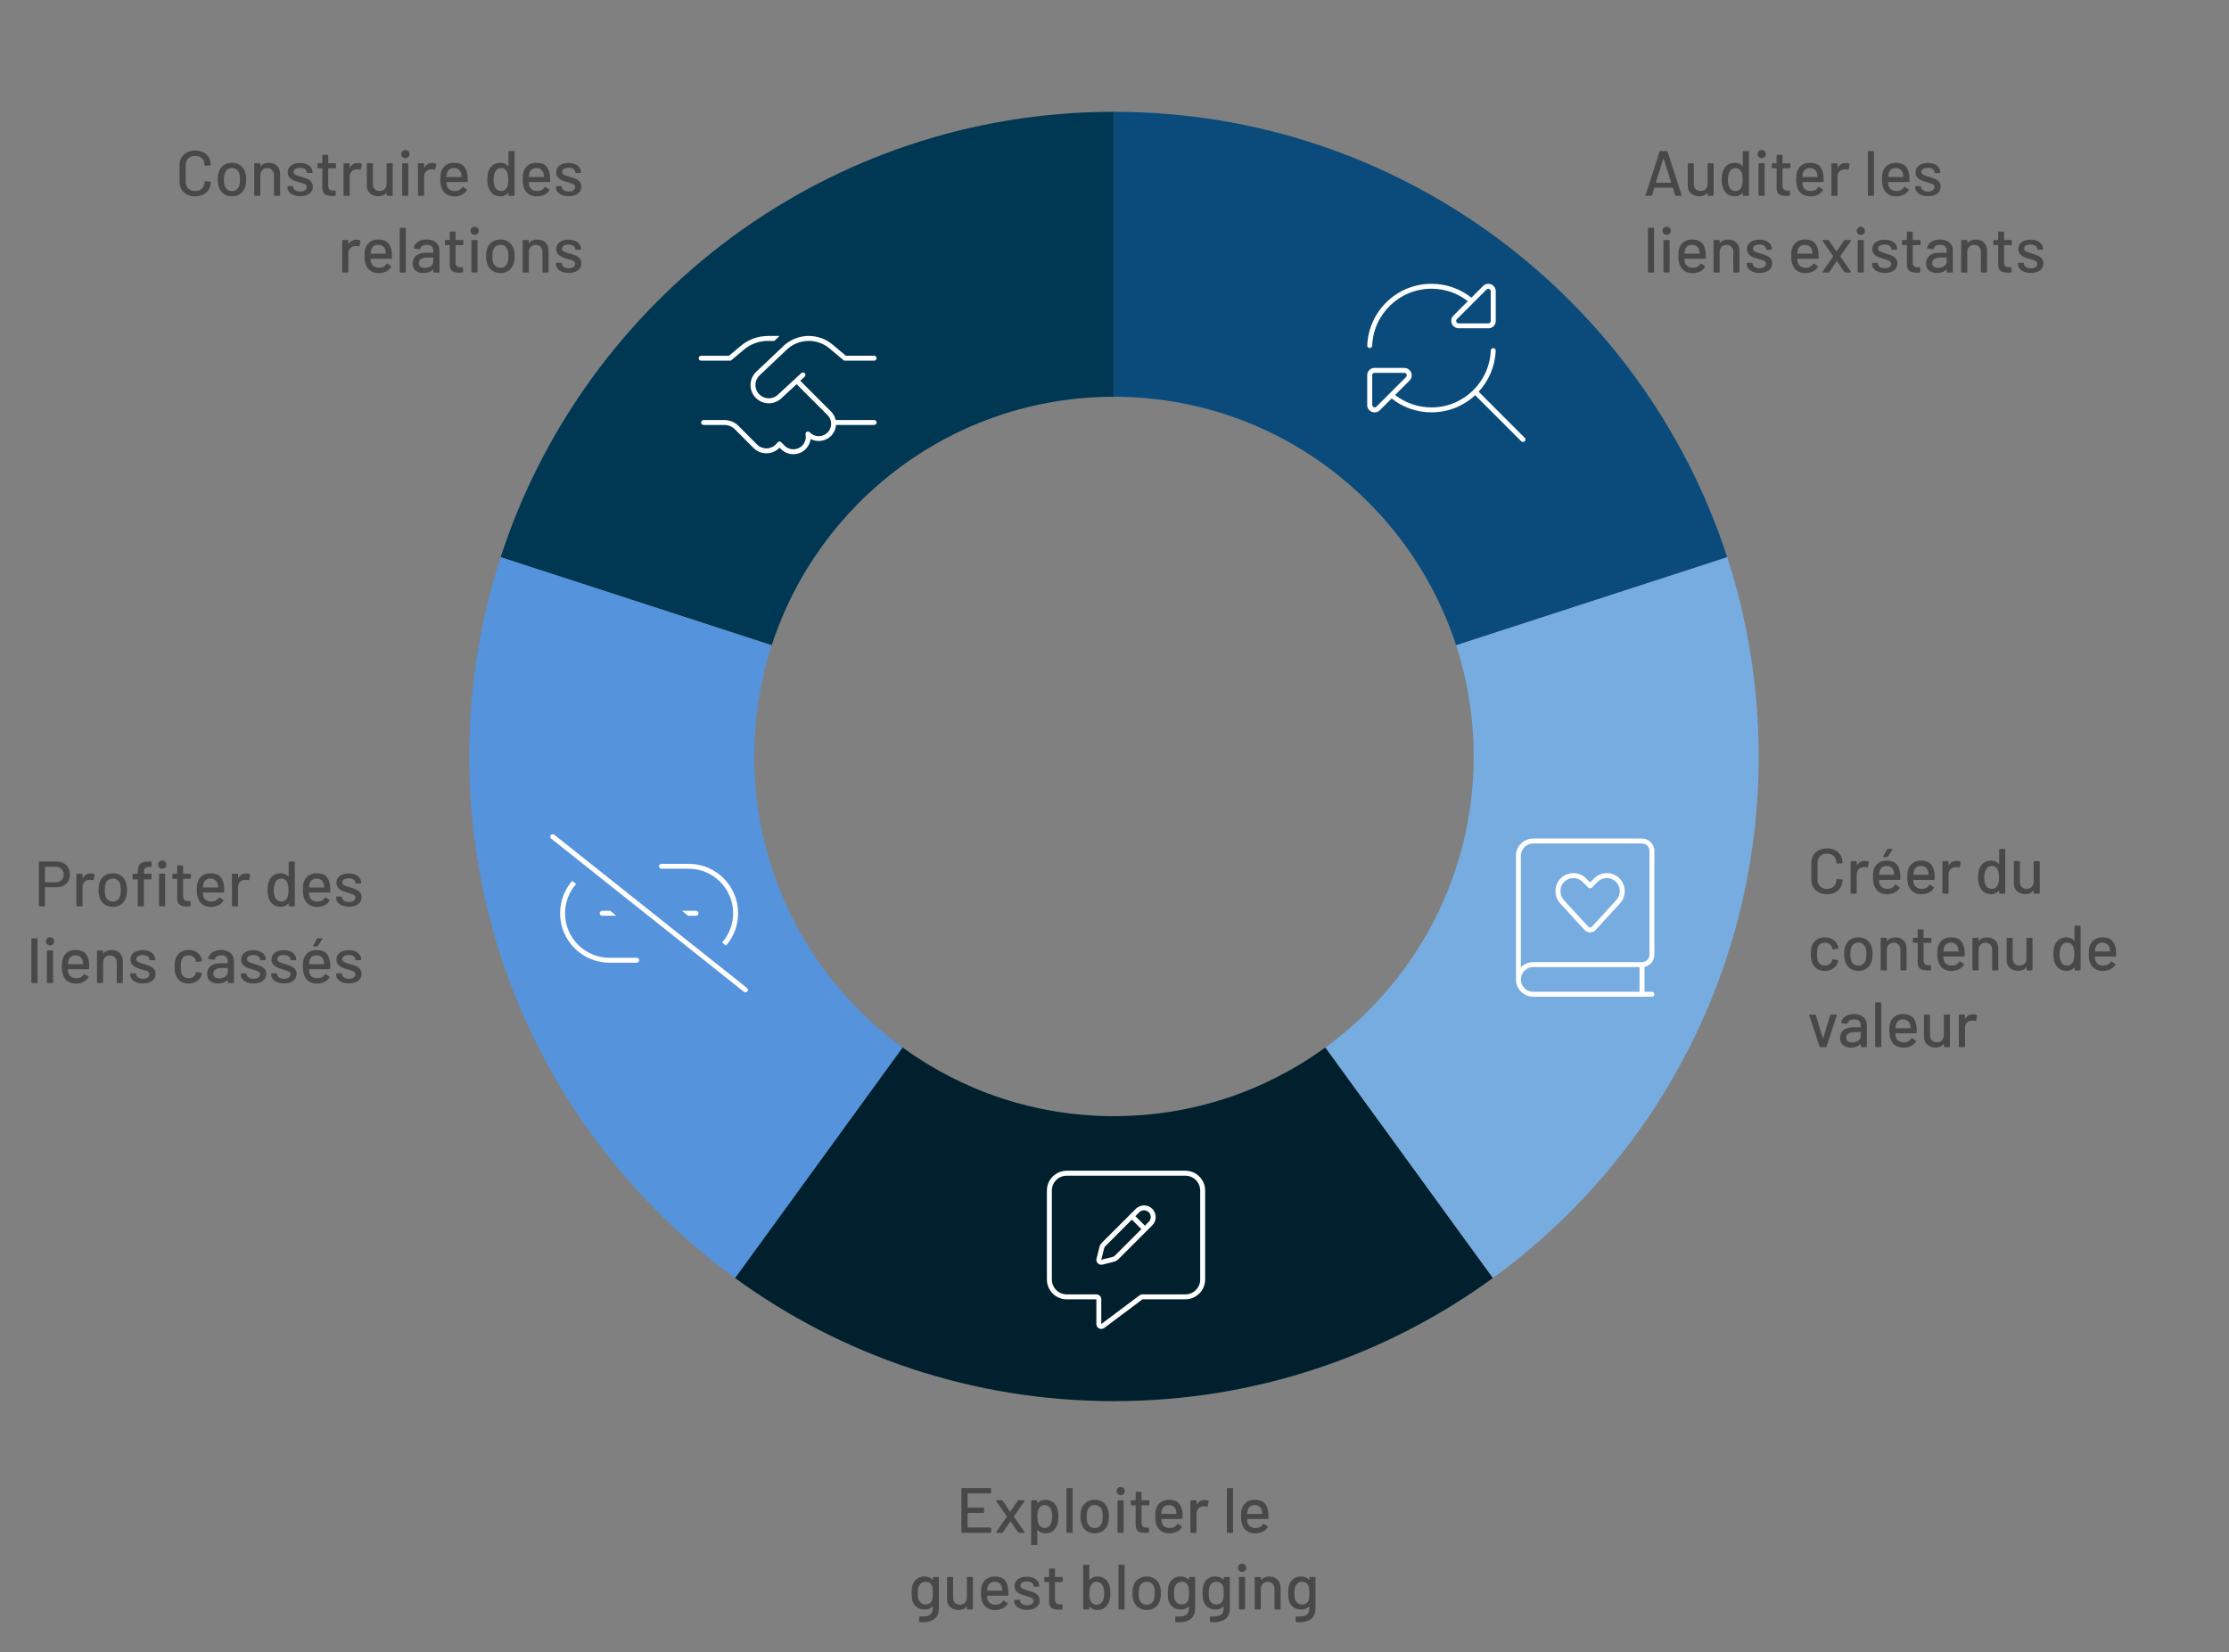 <?xml version="1.0" encoding="UTF-8"?><svg id="Layer_1" xmlns="http://www.w3.org/2000/svg" width="697.23" height="516.91" viewBox="0 0 697.23 516.91"><rect x="0" y="0" width="697.23" height="516.91" fill="#808080" stroke="none"/><g isolation="isolate"><path d="M58.49,60.87c-.74-.38-1.31-.92-1.72-1.62-.41-.7-.61-1.5-.61-2.41v-5.18c0-.91.2-1.7.61-2.39.41-.69.98-1.22,1.72-1.6s1.59-.57,2.55-.57,1.81.18,2.54.55c.73.37,1.3.88,1.71,1.55.41.67.61,1.44.61,2.32v.02c0,.07-.02.12-.06.16s-.09.06-.14.06l-1.52.08c-.13,0-.2-.06-.2-.18v-.06c0-.85-.27-1.54-.8-2.06-.53-.52-1.25-.78-2.14-.78s-1.61.26-2.15.78c-.54.52-.81,1.21-.81,2.06v5.32c0,.85.27,1.54.81,2.06.54.52,1.26.78,2.15.78s1.61-.26,2.14-.78c.53-.52.8-1.21.8-2.06v-.04c0-.12.07-.18.2-.18l1.52.08c.13,0,.2.07.2.2,0,.88-.2,1.66-.61,2.33-.41.67-.98,1.2-1.71,1.57s-1.58.56-2.54.56-1.81-.19-2.55-.57Z" fill="#484848"/><path d="M70,60.67c-.73-.5-1.25-1.2-1.54-2.09-.24-.72-.36-1.53-.36-2.44s.11-1.75.34-2.4c.29-.88.81-1.57,1.54-2.07s1.61-.75,2.62-.75c.96,0,1.8.25,2.51.75.71.5,1.22,1.18,1.53,2.05.24.68.36,1.48.36,2.4s-.12,1.75-.36,2.46c-.29.89-.8,1.59-1.52,2.09s-1.57.75-2.54.75-1.85-.25-2.58-.75ZM73.98,59.31c.4-.3.69-.72.86-1.27.15-.51.22-1.13.22-1.88s-.07-1.37-.2-1.86c-.17-.55-.46-.97-.86-1.27-.4-.3-.89-.45-1.46-.45s-1.02.15-1.42.45c-.4.3-.69.72-.86,1.27-.15.47-.22,1.09-.22,1.86s.07,1.4.22,1.88c.16.55.44.97.85,1.27.41.3.9.45,1.47.45.53,0,1-.15,1.4-.45Z" fill="#484848"/><path d="M86.66,51.89c.64.63.96,1.49.96,2.57v6.6c0,.13-.07.2-.2.2h-1.52c-.13,0-.2-.07-.2-.2v-6.22c0-.67-.19-1.21-.58-1.62s-.9-.62-1.54-.62-1.14.21-1.54.62c-.4.41-.6.95-.6,1.6v6.24c0,.13-.07.2-.2.2h-1.52c-.13,0-.2-.07-.2-.2v-9.78c0-.13.07-.2.2-.2h1.52c.13,0,.2.07.2.2v.72s.01.05.03.06c.02.01.04,0,.05-.02.57-.73,1.42-1.1,2.54-1.1s1.96.32,2.6.95Z" fill="#484848"/><path d="M91.83,61.02c-.61-.24-1.08-.57-1.41-.99-.33-.42-.5-.88-.5-1.39v-.22c0-.13.07-.2.2-.2h1.44c.13,0,.2.07.2.2v.1c0,.37.2.7.61.98.41.28.92.42,1.55.42s1.09-.13,1.46-.39c.37-.26.56-.59.56-.99s-.17-.68-.52-.87-.91-.4-1.68-.61c-.76-.21-1.4-.43-1.91-.65-.51-.22-.95-.53-1.3-.94-.35-.41-.53-.93-.53-1.57,0-.89.35-1.6,1.05-2.13.7-.53,1.63-.79,2.79-.79.77,0,1.46.12,2.05.37.59.25,1.05.59,1.37,1.03.32.44.48.93.48,1.48v.06c0,.13-.07.2-.2.2h-1.4c-.13,0-.2-.07-.2-.2v-.06c0-.39-.19-.71-.57-.97-.38-.26-.9-.39-1.55-.39-.59,0-1.06.11-1.43.34-.37.23-.55.53-.55.92s.18.68.53.88c.35.2.92.41,1.71.64.77.21,1.42.42,1.93.63.51.21.95.51,1.31.92.36.41.54.94.54,1.59,0,.91-.36,1.63-1.07,2.16-.71.53-1.66.8-2.85.8-.8,0-1.5-.12-2.11-.36Z" fill="#484848"/><path d="M104.9,52.66h-2.16c-.05,0-.08.03-.08.08v5.3c0,.56.13.96.38,1.21.25.25.65.37,1.18.37h.58c.13,0,.2.07.2.2v1.24c0,.13-.07.2-.2.2-.43.03-.73.04-.92.04-1.01,0-1.78-.18-2.29-.55-.51-.37-.77-1.04-.77-2.03v-5.98c0-.05-.03-.08-.08-.08h-1.22c-.13,0-.2-.07-.2-.2v-1.18c0-.13.07-.2.2-.2h1.22c.05,0,.08-.03.08-.08v-2.36c0-.13.07-.2.2-.2h1.44c.13,0,.2.07.2.2v2.36c0,.05.03.08.08.08h2.16c.13,0,.2.07.2.2v1.18c0,.13-.07.2-.2.2Z" fill="#484848"/><path d="M113.08,51.24c.09.04.13.12.1.24l-.32,1.5c-.01.12-.09.16-.24.12-.23-.09-.49-.14-.8-.14l-.28.02c-.63.03-1.14.24-1.55.65s-.61.94-.61,1.59v5.84c0,.13-.07.2-.2.2h-1.52c-.13,0-.2-.07-.2-.2v-9.78c0-.13.07-.2.2-.2h1.52c.13,0,.2.07.2.2v1.06s0,.06.03.07c.02,0,.04,0,.05-.03.6-.93,1.42-1.4,2.46-1.4.43,0,.81.09,1.16.26Z" fill="#484848"/><path d="M121.14,51.08h1.5c.13,0,.2.07.2.2v9.78c0,.13-.07.2-.2.2h-1.5c-.13,0-.2-.07-.2-.2v-.74s0-.04-.03-.05c-.02,0-.04,0-.07.03-.53.73-1.35,1.1-2.46,1.1-.65,0-1.26-.13-1.81-.38-.55-.25-1-.63-1.33-1.12-.33-.49-.5-1.09-.5-1.8v-6.82c0-.13.07-.2.2-.2h1.5c.13,0,.2.07.2.2v6.22c0,.69.18,1.24.55,1.64.37.4.88.6,1.55.6s1.2-.2,1.6-.61c.4-.41.6-.95.6-1.63v-6.22c0-.13.07-.2.2-.2Z" fill="#484848"/><path d="M125.88,49.12c-.24-.24-.36-.55-.36-.92s.12-.68.36-.92.55-.36.92-.36.68.12.92.36c.24.24.36.55.36.92s-.12.68-.36.92c-.24.24-.55.36-.92.36s-.68-.12-.92-.36ZM125.8,61.04v-9.76c0-.13.07-.2.2-.2h1.52c.13,0,.2.07.2.2v9.76c0,.13-.07.2-.2.2h-1.52c-.13,0-.2-.07-.2-.2Z" fill="#484848"/><path d="M136.36,51.24c.09.04.13.12.1.24l-.32,1.5c-.01.12-.09.16-.24.12-.23-.09-.49-.14-.8-.14l-.28.02c-.63.03-1.14.24-1.55.65s-.61.94-.61,1.59v5.84c0,.13-.07.2-.2.2h-1.52c-.13,0-.2-.07-.2-.2v-9.78c0-.13.07-.2.2-.2h1.52c.13,0,.2.07.2.2v1.06s0,.06.03.07c.02,0,.04,0,.05-.03.6-.93,1.42-1.4,2.46-1.4.43,0,.81.09,1.16.26Z" fill="#484848"/><path d="M146.3,56.74c0,.13-.07.2-.2.2h-6.38c-.05,0-.08.03-.08.08,0,.45.04.8.12,1.04.15.53.44.95.89,1.25.45.3,1.01.45,1.69.45.99,0,1.75-.41,2.28-1.22.07-.13.15-.15.26-.06l1.14.76c.09.08.11.17.06.26-.37.6-.9,1.07-1.59,1.42-.69.35-1.46.52-2.33.52-.97,0-1.79-.21-2.46-.64-.67-.43-1.17-1.03-1.5-1.82-.32-.79-.48-1.74-.48-2.86,0-.97.07-1.71.22-2.22.24-.92.72-1.65,1.44-2.18s1.59-.8,2.62-.8c1.35,0,2.35.34,3.02,1.01.67.67,1.07,1.66,1.22,2.97.05.55.07,1.16.06,1.84ZM140.58,53.01c-.37.29-.63.67-.76,1.15-.09.29-.15.67-.18,1.12,0,.05.03.08.08.08h4.58c.05,0,.08-.03.08-.08-.03-.44-.07-.77-.12-.98-.13-.52-.4-.94-.79-1.25s-.88-.47-1.47-.47-1.05.14-1.42.43Z" fill="#484848"/><path d="M159.24,47.26h1.52c.13,0,.2.07.2.2v13.6c0,.13-.07.2-.2.2h-1.52c-.13,0-.2-.07-.2-.2v-.66s0-.05-.03-.06c-.02-.01-.04,0-.07.02-.29.33-.64.59-1.04.78-.4.19-.83.28-1.3.28-.96,0-1.76-.24-2.39-.71-.63-.47-1.1-1.14-1.39-2.01-.25-.71-.38-1.56-.38-2.56,0-.93.11-1.74.32-2.42.28-.88.74-1.57,1.38-2.06.64-.49,1.46-.74,2.46-.74.45,0,.88.09,1.29.27.41.18.76.44,1.05.77.03.03.05.03.07.02.02-.01.03-.03.03-.06v-4.46c0-.13.07-.2.2-.2ZM159,56.16c0-1.12-.17-1.97-.5-2.56-.39-.68-.95-1.02-1.7-1.02-.8,0-1.39.32-1.78.96-.43.67-.64,1.55-.64,2.64,0,1.03.17,1.85.5,2.48.39.73,1.02,1.1,1.9,1.1.77,0,1.36-.36,1.76-1.08.31-.56.46-1.4.46-2.52Z" fill="#484848"/><path d="M172.08,56.74c0,.13-.07.2-.2.2h-6.38c-.05,0-.08.03-.08.08,0,.45.04.8.12,1.04.15.53.44.95.89,1.25.45.3,1.01.45,1.69.45.99,0,1.75-.41,2.28-1.22.07-.13.15-.15.26-.06l1.14.76c.09.08.11.17.06.26-.37.6-.9,1.07-1.59,1.42s-1.46.52-2.33.52c-.97,0-1.79-.21-2.46-.64s-1.17-1.03-1.5-1.82c-.32-.79-.48-1.74-.48-2.86,0-.97.07-1.71.22-2.22.24-.92.72-1.65,1.44-2.18.72-.53,1.59-.8,2.62-.8,1.35,0,2.35.34,3.02,1.01.67.67,1.07,1.66,1.22,2.97.05.55.07,1.16.06,1.84ZM166.36,53.01c-.37.29-.63.67-.76,1.15-.09.29-.15.67-.18,1.12,0,.05.03.08.08.08h4.58c.05,0,.08-.03.08-.08-.03-.44-.07-.77-.12-.98-.13-.52-.4-.94-.79-1.25-.39-.31-.88-.47-1.47-.47s-1.05.14-1.42.43Z" fill="#484848"/><path d="M175.81,61.02c-.61-.24-1.08-.57-1.41-.99-.33-.42-.5-.88-.5-1.39v-.22c0-.13.07-.2.2-.2h1.44c.13,0,.2.07.2.2v.1c0,.37.2.7.61.98.41.28.92.42,1.55.42s1.09-.13,1.46-.39c.37-.26.56-.59.56-.99s-.17-.68-.52-.87-.91-.4-1.68-.61c-.76-.21-1.4-.43-1.91-.65-.51-.22-.95-.53-1.3-.94-.35-.41-.53-.93-.53-1.57,0-.89.35-1.6,1.05-2.13.7-.53,1.63-.79,2.79-.79.77,0,1.46.12,2.05.37.59.25,1.05.59,1.37,1.03.32.44.48.93.48,1.48v.06c0,.13-.07.2-.2.2h-1.4c-.13,0-.2-.07-.2-.2v-.06c0-.39-.19-.71-.57-.97s-.9-.39-1.55-.39c-.59,0-1.06.11-1.43.34-.37.23-.55.53-.55.92s.18.68.53.88.92.41,1.71.64c.77.21,1.42.42,1.93.63.51.21.95.51,1.31.92.36.41.54.94.54,1.59,0,.91-.36,1.63-1.07,2.16s-1.66.8-2.85.8c-.8,0-1.5-.12-2.11-.36Z" fill="#484848"/><path d="M112.66,75.24c.09.04.13.12.1.24l-.32,1.5c-.01.12-.09.16-.24.12-.23-.09-.49-.14-.8-.14l-.28.02c-.63.03-1.14.24-1.55.65s-.61.94-.61,1.59v5.84c0,.13-.07.2-.2.2h-1.52c-.13,0-.2-.07-.2-.2v-9.78c0-.13.07-.2.2-.2h1.52c.13,0,.2.07.2.2v1.06s0,.06.03.07c.02,0,.04,0,.05-.03.6-.93,1.42-1.4,2.46-1.4.43,0,.81.09,1.16.26Z" fill="#484848"/><path d="M122.6,80.74c0,.13-.07.2-.2.2h-6.38c-.05,0-.08.03-.08.08,0,.45.04.8.12,1.04.15.53.44.95.89,1.25.45.3,1.01.45,1.69.45.99,0,1.75-.41,2.28-1.22.07-.13.15-.15.26-.06l1.14.76c.09.08.11.17.06.26-.37.6-.9,1.07-1.59,1.42-.69.35-1.46.52-2.33.52-.97,0-1.79-.21-2.46-.64-.67-.43-1.17-1.03-1.5-1.82-.32-.79-.48-1.74-.48-2.86,0-.97.07-1.71.22-2.22.24-.92.72-1.65,1.44-2.18s1.59-.8,2.62-.8c1.35,0,2.35.34,3.02,1.01.67.67,1.07,1.66,1.22,2.97.05.55.07,1.16.06,1.84ZM116.88,77.01c-.37.29-.63.67-.76,1.15-.09.29-.15.67-.18,1.12,0,.05.03.08.08.08h4.58c.05,0,.08-.03.08-.08-.03-.44-.07-.77-.12-.98-.13-.52-.4-.94-.79-1.25s-.88-.47-1.47-.47-1.05.14-1.42.43Z" fill="#484848"/><path d="M125.02,85.06v-13.6c0-.13.07-.2.2-.2h1.52c.13,0,.2.07.2.2v13.6c0,.13-.07.2-.2.2h-1.52c-.13,0-.2-.07-.2-.2Z" fill="#484848"/><path d="M135.57,75.35c.61.29,1.07.69,1.4,1.2.33.51.49,1.1.49,1.75v6.76c0,.13-.07.2-.2.2h-1.52c-.13,0-.2-.07-.2-.2v-.72c0-.07-.03-.08-.1-.04-.35.36-.77.64-1.27.83s-1.06.29-1.67.29c-.99,0-1.8-.25-2.45-.75-.65-.5-.97-1.26-.97-2.27s.36-1.86,1.09-2.45c.73-.59,1.74-.89,3.05-.89h2.24c.05,0,.08-.03.08-.08v-.54c0-.59-.17-1.04-.51-1.37-.34-.33-.86-.49-1.55-.49-.56,0-1.02.11-1.37.33-.35.22-.57.52-.65.89-.04.13-.12.19-.24.18l-1.62-.22c-.13-.03-.19-.08-.18-.16.11-.79.53-1.43,1.26-1.93s1.65-.75,2.76-.75c.81,0,1.52.14,2.13.43ZM134.76,83.24c.52-.37.78-.85.78-1.42v-1.18c0-.05-.03-.08-.08-.08h-1.88c-.79,0-1.41.15-1.88.46s-.7.73-.7,1.28c0,.49.18.87.53,1.12s.82.38,1.39.38c.71,0,1.32-.19,1.84-.56Z" fill="#484848"/><path d="M144.74,76.66h-2.16c-.05,0-.08.03-.08.08v5.3c0,.56.13.96.38,1.21.25.25.65.37,1.18.37h.58c.13,0,.2.07.2.2v1.24c0,.13-.07.2-.2.2-.43.03-.73.04-.92.04-1.01,0-1.78-.18-2.29-.55-.51-.37-.77-1.04-.77-2.03v-5.98c0-.05-.03-.08-.08-.08h-1.22c-.13,0-.2-.07-.2-.2v-1.18c0-.13.07-.2.2-.2h1.22c.05,0,.08-.03.08-.08v-2.36c0-.13.07-.2.2-.2h1.44c.13,0,.2.07.2.2v2.36c0,.05.03.08.08.08h2.16c.13,0,.2.07.2.2v1.18c0,.13-.07.2-.2.2Z" fill="#484848"/><path d="M147.54,73.12c-.24-.24-.36-.55-.36-.92s.12-.68.36-.92c.24-.24.55-.36.92-.36s.68.12.92.36.36.55.36.92-.12.68-.36.92-.55.36-.92.36-.68-.12-.92-.36ZM147.46,85.04v-9.76c0-.13.07-.2.2-.2h1.52c.13,0,.2.07.2.2v9.76c0,.13-.07.2-.2.2h-1.52c-.13,0-.2-.07-.2-.2Z" fill="#484848"/><path d="M153.98,84.67c-.73-.5-1.25-1.2-1.54-2.09-.24-.72-.36-1.53-.36-2.44s.11-1.75.34-2.4c.29-.88.81-1.57,1.54-2.07s1.61-.75,2.62-.75c.96,0,1.8.25,2.51.75.71.5,1.22,1.18,1.53,2.05.24.68.36,1.48.36,2.4s-.12,1.75-.36,2.46c-.29.89-.8,1.59-1.52,2.09-.72.5-1.57.75-2.54.75s-1.85-.25-2.58-.75ZM157.96,83.31c.4-.3.69-.72.86-1.27.15-.51.22-1.13.22-1.88s-.07-1.37-.2-1.86c-.17-.55-.46-.97-.86-1.27-.4-.3-.89-.45-1.46-.45s-1.02.15-1.42.45c-.4.3-.69.72-.86,1.27-.15.47-.22,1.09-.22,1.86s.07,1.4.22,1.88c.16.55.44.97.85,1.27.41.3.9.45,1.47.45.53,0,1-.15,1.4-.45Z" fill="#484848"/><path d="M170.64,75.89c.64.63.96,1.49.96,2.57v6.6c0,.13-.07.2-.2.2h-1.52c-.13,0-.2-.07-.2-.2v-6.22c0-.67-.19-1.21-.58-1.62s-.9-.62-1.54-.62-1.14.21-1.54.62c-.4.41-.6.95-.6,1.6v6.24c0,.13-.07.2-.2.2h-1.52c-.13,0-.2-.07-.2-.2v-9.78c0-.13.07-.2.2-.2h1.52c.13,0,.2.07.2.2v.72s0,.05.03.06c.02.01.04,0,.05-.02.57-.73,1.42-1.1,2.54-1.1s1.96.32,2.6.95Z" fill="#484848"/><path d="M175.81,85.02c-.61-.24-1.08-.57-1.41-.99-.33-.42-.5-.88-.5-1.39v-.22c0-.13.07-.2.2-.2h1.44c.13,0,.2.07.2.2v.1c0,.37.2.7.61.98.41.28.92.42,1.55.42s1.09-.13,1.46-.39c.37-.26.56-.59.56-.99s-.17-.68-.52-.87-.91-.4-1.68-.61c-.76-.21-1.4-.43-1.91-.65-.51-.22-.95-.53-1.3-.94-.35-.41-.53-.93-.53-1.57,0-.89.35-1.6,1.05-2.13.7-.53,1.63-.79,2.79-.79.77,0,1.46.12,2.05.37.59.25,1.05.59,1.37,1.03.32.44.48.93.48,1.48v.06c0,.13-.07.2-.2.2h-1.4c-.13,0-.2-.07-.2-.2v-.06c0-.39-.19-.71-.57-.97s-.9-.39-1.55-.39c-.59,0-1.06.11-1.43.34-.37.23-.55.53-.55.92s.18.68.53.88.92.41,1.71.64c.77.21,1.42.42,1.93.63.51.21.95.51,1.31.92.36.41.54.94.54,1.59,0,.91-.36,1.63-1.07,2.16s-1.66.8-2.85.8c-.8,0-1.5-.12-2.11-.36Z" fill="#484848"/></g><g isolation="isolate"><path d="M523.97,61.1l-.72-2.34s-.04-.06-.08-.06h-5.62s-.07.02-.08.06l-.72,2.34c-.04.11-.12.16-.24.16h-1.62c-.15,0-.2-.07-.16-.22l4.38-13.62c.04-.11.12-.16.24-.16h2c.12,0,.2.05.24.16l4.42,13.62.02.08c0,.09-.06.14-.18.14h-1.64c-.12,0-.2-.05-.24-.16ZM517.98,57.15s.04.03.07.03h4.6s.05,0,.07-.03.02-.04,0-.07l-2.32-7.42s-.03-.04-.06-.04-.05.01-.06.04l-2.32,7.42s0,.05,0,.07Z" fill="#484848"/><path d="M534.33,51.08h1.5c.13,0,.2.07.2.2v9.78c0,.13-.07.2-.2.2h-1.5c-.13,0-.2-.07-.2-.2v-.74s0-.04-.03-.05c-.02,0-.04,0-.07.03-.53.73-1.35,1.1-2.46,1.1-.65,0-1.26-.13-1.81-.38-.55-.25-1-.63-1.33-1.12-.33-.49-.5-1.09-.5-1.8v-6.82c0-.13.07-.2.2-.2h1.5c.13,0,.2.07.2.2v6.22c0,.69.18,1.24.55,1.64.37.4.88.6,1.55.6s1.2-.2,1.6-.61c.4-.41.6-.95.6-1.63v-6.22c0-.13.07-.2.2-.2Z" fill="#484848"/><path d="M545.35,47.26h1.52c.13,0,.2.07.2.2v13.6c0,.13-.07.2-.2.2h-1.52c-.13,0-.2-.07-.2-.2v-.66s0-.05-.03-.06c-.02-.01-.04,0-.07.02-.29.33-.64.59-1.04.78-.4.19-.83.28-1.3.28-.96,0-1.76-.24-2.39-.71-.63-.47-1.1-1.14-1.39-2.01-.25-.71-.38-1.56-.38-2.56,0-.93.11-1.74.32-2.42.28-.88.74-1.57,1.38-2.06.64-.49,1.46-.74,2.46-.74.45,0,.88.09,1.29.27.41.18.76.44,1.05.77.03.03.05.03.07.02.02-.01.03-.03.03-.06v-4.46c0-.13.07-.2.2-.2ZM545.11,56.16c0-1.12-.17-1.97-.5-2.56-.39-.68-.95-1.02-1.7-1.02-.8,0-1.39.32-1.78.96-.43.67-.64,1.55-.64,2.64,0,1.03.17,1.85.5,2.48.39.73,1.02,1.1,1.9,1.1.77,0,1.36-.36,1.76-1.08.31-.56.46-1.4.46-2.52Z" fill="#484848"/><path d="M550.13,49.12c-.24-.24-.36-.55-.36-.92s.12-.68.36-.92c.24-.24.55-.36.92-.36s.68.12.92.36.36.55.36.92-.12.68-.36.92-.55.36-.92.36-.68-.12-.92-.36ZM550.05,61.04v-9.76c0-.13.07-.2.2-.2h1.52c.13,0,.2.07.2.2v9.76c0,.13-.07.2-.2.2h-1.52c-.13,0-.2-.07-.2-.2Z" fill="#484848"/><path d="M559.81,52.66h-2.16c-.05,0-.08.03-.08.08v5.3c0,.56.13.96.38,1.21.25.25.65.37,1.18.37h.58c.13,0,.2.07.2.2v1.24c0,.13-.07.2-.2.2-.43.03-.73.04-.92.04-1.01,0-1.78-.18-2.29-.55-.51-.37-.77-1.04-.77-2.03v-5.98c0-.05-.03-.08-.08-.08h-1.22c-.13,0-.2-.07-.2-.2v-1.18c0-.13.07-.2.2-.2h1.22c.05,0,.08-.03.08-.08v-2.36c0-.13.07-.2.2-.2h1.44c.13,0,.2.07.2.2v2.36c0,.05.03.08.08.08h2.16c.13,0,.2.07.2.2v1.18c0,.13-.07.2-.2.2Z" fill="#484848"/><path d="M570.43,56.74c0,.13-.07.2-.2.2h-6.38c-.05,0-.08.03-.08.08,0,.45.04.8.12,1.04.15.53.44.95.89,1.25.45.3,1.01.45,1.69.45.99,0,1.75-.41,2.28-1.22.07-.13.15-.15.26-.06l1.14.76c.09.08.11.17.06.26-.37.6-.9,1.07-1.59,1.42-.69.35-1.46.52-2.33.52-.97,0-1.79-.21-2.46-.64-.67-.43-1.17-1.03-1.5-1.82-.32-.79-.48-1.74-.48-2.86,0-.97.07-1.71.22-2.22.24-.92.72-1.65,1.44-2.18s1.59-.8,2.62-.8c1.35,0,2.35.34,3.02,1.01.67.67,1.07,1.66,1.22,2.97.05.55.07,1.16.06,1.84ZM564.71,53.01c-.37.29-.63.67-.76,1.15-.09.29-.15.67-.18,1.12,0,.05.03.08.08.08h4.58c.05,0,.08-.03.08-.08-.03-.44-.07-.77-.12-.98-.13-.52-.4-.94-.79-1.25s-.88-.47-1.47-.47-1.05.14-1.42.43Z" fill="#484848"/><path d="M578.47,51.24c.09.04.13.12.1.24l-.32,1.5c-.01.12-.09.16-.24.12-.23-.09-.49-.14-.8-.14l-.28.02c-.63.03-1.14.24-1.55.65s-.61.94-.61,1.59v5.84c0,.13-.07.2-.2.2h-1.52c-.13,0-.2-.07-.2-.2v-9.78c0-.13.07-.2.2-.2h1.52c.13,0,.2.07.2.2v1.06s0,.06.03.07c.02,0,.04,0,.05-.03.6-.93,1.42-1.4,2.46-1.4.43,0,.81.09,1.16.26Z" fill="#484848"/><path d="M584.27,61.06v-13.6c0-.13.07-.2.2-.2h1.52c.13,0,.2.07.2.2v13.6c0,.13-.07.2-.2.2h-1.52c-.13,0-.2-.07-.2-.2Z" fill="#484848"/><path d="M597.27,56.74c0,.13-.07.2-.2.2h-6.38c-.05,0-.08.03-.08.08,0,.45.04.8.12,1.04.15.53.44.95.89,1.25.45.3,1.01.45,1.69.45.99,0,1.75-.41,2.28-1.22.07-.13.15-.15.26-.06l1.14.76c.09.08.11.17.06.26-.37.6-.9,1.07-1.59,1.42s-1.46.52-2.33.52c-.97,0-1.79-.21-2.46-.64s-1.17-1.03-1.5-1.82c-.32-.79-.48-1.74-.48-2.86,0-.97.07-1.71.22-2.22.24-.92.72-1.65,1.44-2.18.72-.53,1.59-.8,2.62-.8,1.35,0,2.35.34,3.02,1.01.67.67,1.07,1.66,1.22,2.97.05.55.07,1.16.06,1.84ZM591.55,53.01c-.37.29-.63.67-.76,1.15-.09.29-.15.67-.18,1.12,0,.05.03.08.08.08h4.58c.05,0,.08-.03.08-.08-.03-.44-.07-.77-.12-.98-.13-.52-.4-.94-.79-1.25-.39-.31-.88-.47-1.47-.47s-1.05.14-1.42.43Z" fill="#484848"/><path d="M601,61.02c-.61-.24-1.08-.57-1.41-.99-.33-.42-.5-.88-.5-1.39v-.22c0-.13.07-.2.2-.2h1.44c.13,0,.2.07.2.2v.1c0,.37.2.7.61.98.41.28.92.42,1.55.42s1.09-.13,1.46-.39c.37-.26.56-.59.56-.99s-.17-.68-.52-.87-.91-.4-1.68-.61c-.76-.21-1.4-.43-1.91-.65-.51-.22-.95-.53-1.3-.94-.35-.41-.53-.93-.53-1.57,0-.89.35-1.6,1.05-2.13.7-.53,1.63-.79,2.79-.79.77,0,1.46.12,2.05.37.59.25,1.05.59,1.37,1.03.32.44.48.93.48,1.48v.06c0,.13-.07.2-.2.2h-1.4c-.13,0-.2-.07-.2-.2v-.06c0-.39-.19-.71-.57-.97s-.9-.39-1.55-.39c-.59,0-1.06.11-1.43.34-.37.23-.55.53-.55.92s.18.68.53.88.92.41,1.71.64c.77.21,1.42.42,1.93.63.51.21.95.51,1.31.92.36.41.54.94.54,1.59,0,.91-.36,1.63-1.07,2.16s-1.66.8-2.85.8c-.8,0-1.5-.12-2.11-.36Z" fill="#484848"/><path d="M515.47,85.06v-13.6c0-.13.07-.2.2-.2h1.52c.13,0,.2.07.2.2v13.6c0,.13-.07.2-.2.2h-1.52c-.13,0-.2-.07-.2-.2Z" fill="#484848"/><path d="M520.41,73.12c-.24-.24-.36-.55-.36-.92s.12-.68.36-.92c.24-.24.55-.36.92-.36s.68.12.92.36.36.55.36.92-.12.68-.36.92-.55.36-.92.36-.68-.12-.92-.36ZM520.33,85.04v-9.76c0-.13.07-.2.2-.2h1.52c.13,0,.2.07.2.2v9.76c0,.13-.07.2-.2.2h-1.52c-.13,0-.2-.07-.2-.2Z" fill="#484848"/><path d="M533.57,80.74c0,.13-.07.2-.2.2h-6.38c-.05,0-.08.03-.08.08,0,.45.04.8.12,1.04.15.53.44.95.89,1.25.45.3,1.01.45,1.69.45.99,0,1.75-.41,2.28-1.22.07-.13.15-.15.26-.06l1.14.76c.09.08.11.17.06.26-.37.6-.9,1.07-1.59,1.42s-1.46.52-2.33.52c-.97,0-1.79-.21-2.46-.64s-1.17-1.03-1.5-1.82c-.32-.79-.48-1.74-.48-2.86,0-.97.07-1.71.22-2.22.24-.92.72-1.65,1.44-2.18.72-.53,1.59-.8,2.62-.8,1.35,0,2.35.34,3.02,1.01.67.67,1.07,1.66,1.22,2.97.05.55.07,1.16.06,1.84ZM527.85,77.01c-.37.29-.63.67-.76,1.15-.09.29-.15.67-.18,1.12,0,.05.03.08.08.08h4.58c.05,0,.08-.03.08-.08-.03-.44-.07-.77-.12-.98-.13-.52-.4-.94-.79-1.25-.39-.31-.88-.47-1.47-.47s-1.05.14-1.42.43Z" fill="#484848"/><path d="M543.13,75.89c.64.63.96,1.49.96,2.57v6.6c0,.13-.07.2-.2.2h-1.52c-.13,0-.2-.07-.2-.2v-6.22c0-.67-.19-1.21-.58-1.62s-.9-.62-1.54-.62-1.14.21-1.54.62c-.4.41-.6.95-.6,1.6v6.24c0,.13-.07.2-.2.2h-1.52c-.13,0-.2-.07-.2-.2v-9.78c0-.13.07-.2.2-.2h1.52c.13,0,.2.07.2.2v.72s0,.05.03.06c.02.01.04,0,.05-.02.57-.73,1.42-1.1,2.54-1.1s1.96.32,2.6.95Z" fill="#484848"/><path d="M548.3,85.02c-.61-.24-1.08-.57-1.41-.99-.33-.42-.5-.88-.5-1.39v-.22c0-.13.07-.2.2-.2h1.44c.13,0,.2.07.2.2v.1c0,.37.2.7.61.98.41.28.92.42,1.55.42s1.09-.13,1.46-.39c.37-.26.56-.59.56-.99s-.17-.68-.52-.87-.91-.4-1.68-.61c-.76-.21-1.4-.43-1.91-.65-.51-.22-.95-.53-1.3-.94-.35-.41-.53-.93-.53-1.57,0-.89.35-1.6,1.05-2.13.7-.53,1.63-.79,2.79-.79.77,0,1.46.12,2.05.37.59.25,1.05.59,1.37,1.03.32.44.48.93.48,1.48v.06c0,.13-.07.2-.2.2h-1.4c-.13,0-.2-.07-.2-.2v-.06c0-.39-.19-.71-.57-.97s-.9-.39-1.55-.39c-.59,0-1.06.11-1.43.34-.37.23-.55.53-.55.92s.18.68.53.88.92.41,1.71.64c.77.21,1.42.42,1.93.63.51.21.95.51,1.31.92.36.41.54.94.54,1.59,0,.91-.36,1.63-1.07,2.16s-1.66.8-2.85.8c-.8,0-1.5-.12-2.11-.36Z" fill="#484848"/><path d="M568.87,80.74c0,.13-.07.2-.2.2h-6.38c-.05,0-.08.03-.08.08,0,.45.04.8.12,1.04.15.53.44.95.89,1.25.45.3,1.01.45,1.69.45.99,0,1.75-.41,2.28-1.22.07-.13.15-.15.26-.06l1.14.76c.09.08.11.17.06.26-.37.6-.9,1.07-1.59,1.42s-1.46.52-2.33.52c-.97,0-1.79-.21-2.46-.64s-1.17-1.03-1.5-1.82c-.32-.79-.48-1.74-.48-2.86,0-.97.07-1.71.22-2.22.24-.92.72-1.65,1.44-2.18.72-.53,1.59-.8,2.62-.8,1.35,0,2.35.34,3.02,1.01.67.67,1.07,1.66,1.22,2.97.05.55.07,1.16.06,1.84ZM563.15,77.01c-.37.29-.63.67-.76,1.15-.09.29-.15.67-.18,1.12,0,.05.03.08.08.08h4.58c.05,0,.08-.03.08-.08-.03-.44-.07-.77-.12-.98-.13-.52-.4-.94-.79-1.25-.39-.31-.88-.47-1.47-.47s-1.05.14-1.42.43Z" fill="#484848"/><path d="M570.05,85.19s-.02-.1.02-.17l3.32-4.78s.03-.08,0-.12l-3.32-4.8-.04-.1c0-.09.06-.14.18-.14h1.62c.11,0,.19.04.24.12l2.34,3.42s.03.02.06.02.05,0,.06-.02l2.32-3.42c.05-.08.13-.12.24-.12h1.74c.08,0,.13.02.16.07.03.05.02.1-.02.17l-3.32,4.8s-.01.08,0,.12l3.32,4.78.04.1c0,.09-.06.14-.18.14h-1.64c-.11,0-.19-.04-.24-.12l-2.32-3.42s-.03-.04-.06-.04-.05.01-.06.04l-2.34,3.42c-.05.08-.13.12-.24.12h-1.72c-.08,0-.13-.02-.16-.07Z" fill="#484848"/><path d="M581.15,73.12c-.24-.24-.36-.55-.36-.92s.12-.68.36-.92c.24-.24.55-.36.92-.36s.68.12.92.36.36.55.36.92-.12.68-.36.92-.55.36-.92.36-.68-.12-.92-.36ZM581.07,85.04v-9.76c0-.13.07-.2.2-.2h1.52c.13,0,.2.07.2.2v9.76c0,.13-.07.2-.2.2h-1.52c-.13,0-.2-.07-.2-.2Z" fill="#484848"/><path d="M587.48,85.02c-.61-.24-1.08-.57-1.41-.99-.33-.42-.5-.88-.5-1.39v-.22c0-.13.07-.2.2-.2h1.44c.13,0,.2.07.2.2v.1c0,.37.2.7.61.98.41.28.92.42,1.55.42s1.09-.13,1.46-.39c.37-.26.56-.59.56-.99s-.17-.68-.52-.87-.91-.4-1.68-.61c-.76-.21-1.4-.43-1.91-.65-.51-.22-.95-.53-1.3-.94-.35-.41-.53-.93-.53-1.57,0-.89.35-1.6,1.05-2.13.7-.53,1.63-.79,2.79-.79.77,0,1.46.12,2.05.37.59.25,1.05.59,1.37,1.03.32.44.48.93.48,1.48v.06c0,.13-.07.2-.2.2h-1.4c-.13,0-.2-.07-.2-.2v-.06c0-.39-.19-.71-.57-.97s-.9-.39-1.55-.39c-.59,0-1.06.11-1.43.34-.37.23-.55.53-.55.92s.18.68.53.88.92.41,1.71.64c.77.21,1.42.42,1.93.63.51.21.95.51,1.31.92.36.41.54.94.54,1.59,0,.91-.36,1.63-1.07,2.16s-1.66.8-2.85.8c-.8,0-1.5-.12-2.11-.36Z" fill="#484848"/><path d="M600.55,76.66h-2.16c-.05,0-.08.03-.08.08v5.3c0,.56.13.96.38,1.21.25.25.65.37,1.18.37h.58c.13,0,.2.07.2.2v1.24c0,.13-.07.2-.2.2-.43.03-.73.04-.92.04-1.01,0-1.78-.18-2.29-.55-.51-.37-.77-1.04-.77-2.03v-5.98c0-.05-.03-.08-.08-.08h-1.22c-.13,0-.2-.07-.2-.2v-1.18c0-.13.07-.2.2-.2h1.22c.05,0,.08-.03.08-.08v-2.36c0-.13.07-.2.2-.2h1.44c.13,0,.2.07.2.2v2.36c0,.05.03.08.08.08h2.16c.13,0,.2.07.2.2v1.18c0,.13-.07.2-.2.2Z" fill="#484848"/><path d="M608.96,75.35c.61.29,1.07.69,1.4,1.2.33.51.49,1.1.49,1.75v6.76c0,.13-.07.2-.2.2h-1.52c-.13,0-.2-.07-.2-.2v-.72c0-.07-.03-.08-.1-.04-.35.36-.77.64-1.27.83s-1.06.29-1.67.29c-.99,0-1.8-.25-2.45-.75-.65-.5-.97-1.26-.97-2.27s.36-1.86,1.09-2.45c.73-.59,1.74-.89,3.05-.89h2.24c.05,0,.08-.03.08-.08v-.54c0-.59-.17-1.04-.51-1.37-.34-.33-.86-.49-1.55-.49-.56,0-1.02.11-1.37.33-.35.22-.57.52-.65.89-.04.13-.12.19-.24.18l-1.62-.22c-.13-.03-.19-.08-.18-.16.11-.79.53-1.43,1.26-1.93s1.65-.75,2.76-.75c.81,0,1.52.14,2.13.43ZM608.15,83.24c.52-.37.78-.85.78-1.42v-1.18c0-.05-.03-.08-.08-.08h-1.88c-.79,0-1.41.15-1.88.46s-.7.73-.7,1.28c0,.49.18.87.53,1.12s.82.38,1.39.38c.71,0,1.32-.19,1.84-.56Z" fill="#484848"/><path d="M620.59,75.89c.64.63.96,1.49.96,2.57v6.6c0,.13-.07.2-.2.2h-1.52c-.13,0-.2-.07-.2-.2v-6.22c0-.67-.19-1.21-.58-1.62s-.9-.62-1.54-.62-1.14.21-1.54.62c-.4.41-.6.95-.6,1.6v6.24c0,.13-.07.2-.2.2h-1.52c-.13,0-.2-.07-.2-.2v-9.78c0-.13.07-.2.2-.2h1.52c.13,0,.2.07.2.2v.72s.01.05.03.06c.02.01.04,0,.05-.02.57-.73,1.42-1.1,2.54-1.1s1.96.32,2.6.95Z" fill="#484848"/><path d="M629.11,76.66h-2.16c-.05,0-.08.03-.08.08v5.3c0,.56.13.96.38,1.21.25.25.65.37,1.18.37h.58c.13,0,.2.07.2.2v1.24c0,.13-.07.2-.2.2-.43.03-.73.04-.92.04-1.01,0-1.78-.18-2.29-.55-.51-.37-.77-1.04-.77-2.03v-5.98c0-.05-.03-.08-.08-.08h-1.22c-.13,0-.2-.07-.2-.2v-1.18c0-.13.07-.2.2-.2h1.22c.05,0,.08-.03.08-.08v-2.36c0-.13.07-.2.2-.2h1.44c.13,0,.2.07.2.2v2.36c0,.05.03.08.08.08h2.16c.13,0,.2.07.2.2v1.18c0,.13-.07.2-.2.2Z" fill="#484848"/><path d="M633.14,85.02c-.61-.24-1.08-.57-1.41-.99-.33-.42-.5-.88-.5-1.39v-.22c0-.13.07-.2.2-.2h1.44c.13,0,.2.07.2.2v.1c0,.37.2.7.61.98.41.28.92.42,1.55.42s1.09-.13,1.46-.39c.37-.26.56-.59.56-.99s-.17-.68-.52-.87-.91-.4-1.68-.61c-.76-.21-1.4-.43-1.91-.65-.51-.22-.95-.53-1.3-.94-.35-.41-.53-.93-.53-1.57,0-.89.35-1.6,1.05-2.13.7-.53,1.63-.79,2.79-.79.77,0,1.46.12,2.05.37.59.25,1.05.59,1.37,1.03.32.44.48.93.48,1.48v.06c0,.13-.07.2-.2.2h-1.4c-.13,0-.2-.07-.2-.2v-.06c0-.39-.19-.71-.57-.97s-.9-.39-1.55-.39c-.59,0-1.06.11-1.43.34-.37.23-.55.53-.55.92s.18.68.53.88.92.41,1.71.64c.77.21,1.42.42,1.93.63.51.21.95.51,1.31.92.36.41.54.94.54,1.59,0,.91-.36,1.63-1.07,2.16s-1.66.8-2.85.8c-.8,0-1.5-.12-2.11-.36Z" fill="#484848"/></g><g isolation="isolate"><path d="M19.9,270.01c.62.34,1.1.82,1.44,1.43s.51,1.32.51,2.12-.17,1.5-.52,2.1c-.35.6-.84,1.07-1.47,1.4s-1.36.5-2.19.5h-3.52c-.05,0-.08.03-.08.08v5.68c0,.13-.07.2-.2.2h-1.52c-.13,0-.2-.07-.2-.2v-13.62c0-.13.07-.2.2-.2h5.4c.81,0,1.53.17,2.15.51ZM19.26,275.34c.45-.44.67-1.02.67-1.74s-.22-1.32-.67-1.77c-.45-.45-1.04-.67-1.77-.67h-3.34c-.05,0-.08.03-.08.08v4.68c0,.05.03.08.08.08h3.34c.73,0,1.32-.22,1.77-.66Z" fill="#484848"/><path d="M29.51,273.5c.09.04.13.12.1.24l-.32,1.5c-.01.12-.09.16-.24.12-.23-.09-.49-.14-.8-.14l-.28.02c-.63.03-1.14.24-1.55.65-.41.41-.61.94-.61,1.59v5.84c0,.13-.07.2-.2.2h-1.52c-.13,0-.2-.07-.2-.2v-9.78c0-.13.07-.2.2-.2h1.52c.13,0,.2.07.2.2v1.06s.01.06.03.07c.02,0,.04,0,.05-.03.6-.93,1.42-1.4,2.46-1.4.43,0,.81.09,1.16.26Z" fill="#484848"/><path d="M32.73,282.93c-.73-.5-1.25-1.2-1.54-2.09-.24-.72-.36-1.53-.36-2.44s.11-1.75.34-2.4c.29-.88.81-1.57,1.54-2.07s1.61-.75,2.62-.75c.96,0,1.8.25,2.51.75s1.22,1.18,1.53,2.05c.24.68.36,1.48.36,2.4s-.12,1.75-.36,2.46c-.29.89-.8,1.59-1.52,2.09-.72.5-1.57.75-2.54.75s-1.85-.25-2.58-.75ZM36.71,281.57c.4-.3.69-.72.86-1.27.15-.51.22-1.13.22-1.88s-.07-1.37-.2-1.86c-.17-.55-.46-.97-.86-1.27-.4-.3-.89-.45-1.46-.45s-1.02.15-1.42.45c-.4.3-.69.72-.86,1.27-.15.47-.22,1.09-.22,1.86s.07,1.4.22,1.88c.16.55.44.97.85,1.27s.9.45,1.47.45c.53,0,1-.15,1.4-.45Z" fill="#484848"/><path d="M45.37,271.58c-.24.25-.36.73-.36,1.44v.24c0,.05.03.08.08.08h2.1c.13,0,.2.07.2.2v1.36c0,.13-.07.2-.2.2h-2.1c-.05,0-.08.03-.08.08v8.14c0,.13-.07.2-.2.2h-1.52c-.13,0-.2-.07-.2-.2v-8.14c0-.05-.03-.08-.08-.08h-1.34c-.13,0-.2-.07-.2-.2v-1.36c0-.13.07-.2.2-.2h1.34c.05,0,.08-.03.08-.08v-.36c0-.88.1-1.56.31-2.04.21-.48.56-.82,1.05-1.03.49-.21,1.19-.31,2.08-.31h.68c.13,0,.2.07.2.2v1.28c0,.13-.07.2-.2.2h-.48c-.67,0-1.12.13-1.36.38ZM49.83,271.38c-.24-.24-.36-.55-.36-.92s.12-.68.36-.92c.24-.24.55-.36.92-.36s.68.12.92.36.36.55.36.92-.12.68-.36.92-.55.36-.92.36-.68-.12-.92-.36ZM49.75,283.3v-9.76c0-.13.07-.2.2-.2h1.52c.13,0,.2.07.2.2v9.76c0,.13-.07.2-.2.2h-1.52c-.13,0-.2-.07-.2-.2Z" fill="#484848"/><path d="M59.51,274.92h-2.16c-.05,0-.08.03-.08.08v5.3c0,.56.13.96.38,1.21s.65.37,1.18.37h.58c.13,0,.2.07.2.2v1.24c0,.13-.07.2-.2.2-.43.03-.73.04-.92.04-1.01,0-1.78-.18-2.29-.55-.51-.37-.77-1.04-.77-2.03v-5.98c0-.05-.03-.08-.08-.08h-1.22c-.13,0-.2-.07-.2-.2v-1.18c0-.13.07-.2.2-.2h1.22c.05,0,.08-.03.08-.08v-2.36c0-.13.07-.2.2-.2h1.44c.13,0,.2.07.2.2v2.36c0,.05.03.08.08.08h2.16c.13,0,.2.07.2.2v1.18c0,.13-.07.2-.2.2Z" fill="#484848"/><path d="M70.13,279c0,.13-.07.2-.2.2h-6.38c-.05,0-.08.03-.08.08,0,.45.04.8.12,1.04.15.53.44.95.89,1.25s1.01.45,1.69.45c.99,0,1.75-.41,2.28-1.22.07-.13.15-.15.26-.06l1.14.76c.09.08.11.17.06.26-.37.6-.9,1.07-1.59,1.42-.69.35-1.46.52-2.33.52-.97,0-1.79-.21-2.46-.64-.67-.43-1.17-1.03-1.5-1.82-.32-.79-.48-1.74-.48-2.86,0-.97.07-1.71.22-2.22.24-.92.72-1.65,1.44-2.18.72-.53,1.59-.8,2.62-.8,1.35,0,2.35.34,3.02,1.01.67.67,1.07,1.66,1.22,2.97.05.55.07,1.16.06,1.84ZM64.41,275.27c-.37.29-.63.67-.76,1.15-.09.29-.15.67-.18,1.12,0,.05.03.08.08.08h4.58c.05,0,.08-.03.08-.08-.03-.44-.07-.77-.12-.98-.13-.52-.4-.94-.79-1.25-.39-.31-.88-.47-1.47-.47s-1.05.14-1.42.43Z" fill="#484848"/><path d="M78.17,273.5c.09.04.13.12.1.24l-.32,1.5c-.01.12-.09.16-.24.12-.23-.09-.49-.14-.8-.14l-.28.02c-.63.03-1.14.24-1.55.65-.41.41-.61.94-.61,1.59v5.84c0,.13-.07.2-.2.2h-1.52c-.13,0-.2-.07-.2-.2v-9.78c0-.13.07-.2.2-.2h1.52c.13,0,.2.07.2.2v1.06s0,.06.03.07c.02,0,.04,0,.05-.03.6-.93,1.42-1.4,2.46-1.4.43,0,.81.09,1.16.26Z" fill="#484848"/><path d="M90.49,269.52h1.52c.13,0,.2.07.2.2v13.6c0,.13-.07.2-.2.2h-1.52c-.13,0-.2-.07-.2-.2v-.66s-.01-.05-.03-.06c-.02-.01-.04,0-.07.02-.29.33-.64.59-1.04.78s-.83.28-1.3.28c-.96,0-1.76-.24-2.39-.71-.63-.47-1.1-1.14-1.39-2.01-.25-.71-.38-1.56-.38-2.56,0-.93.11-1.74.32-2.42.28-.88.74-1.57,1.38-2.06.64-.49,1.46-.74,2.46-.74.45,0,.88.09,1.29.27.41.18.76.44,1.05.77.03.03.05.03.07.02.02-.01.03-.03.03-.06v-4.46c0-.13.07-.2.2-.2ZM90.25,278.42c0-1.12-.17-1.97-.5-2.56-.39-.68-.95-1.02-1.7-1.02-.8,0-1.39.32-1.78.96-.43.67-.64,1.55-.64,2.64,0,1.03.17,1.85.5,2.48.39.73,1.02,1.1,1.9,1.1.77,0,1.36-.36,1.76-1.08.31-.56.46-1.4.46-2.52Z" fill="#484848"/><path d="M103.33,279c0,.13-.07.2-.2.2h-6.38c-.05,0-.08.03-.08.08,0,.45.04.8.12,1.04.15.53.44.95.89,1.25s1.01.45,1.69.45c.99,0,1.75-.41,2.28-1.22.07-.13.15-.15.26-.06l1.14.76c.09.08.11.17.06.26-.37.6-.9,1.07-1.59,1.42-.69.35-1.46.52-2.33.52-.97,0-1.79-.21-2.46-.64-.67-.43-1.17-1.03-1.5-1.82-.32-.79-.48-1.74-.48-2.86,0-.97.07-1.71.22-2.22.24-.92.72-1.65,1.44-2.18.72-.53,1.59-.8,2.62-.8,1.35,0,2.35.34,3.02,1.01.67.67,1.07,1.66,1.22,2.97.05.55.07,1.16.06,1.84ZM97.61,275.27c-.37.29-.63.67-.76,1.15-.09.29-.15.67-.18,1.12,0,.05.03.08.08.08h4.58c.05,0,.08-.03.08-.08-.03-.44-.07-.77-.12-.98-.13-.52-.4-.94-.79-1.25-.39-.31-.88-.47-1.47-.47s-1.05.14-1.42.43Z" fill="#484848"/><path d="M107.06,283.28c-.61-.24-1.08-.57-1.41-.99-.33-.42-.5-.88-.5-1.39v-.22c0-.13.07-.2.2-.2h1.44c.13,0,.2.07.2.2v.1c0,.37.2.7.61.98.41.28.92.42,1.55.42s1.09-.13,1.46-.39c.37-.26.56-.59.56-.99s-.17-.68-.52-.87c-.35-.19-.91-.4-1.68-.61-.76-.21-1.4-.43-1.91-.65-.51-.22-.95-.53-1.3-.94-.35-.41-.53-.93-.53-1.57,0-.89.35-1.6,1.05-2.13.7-.53,1.63-.79,2.79-.79.77,0,1.46.12,2.05.37.59.25,1.05.59,1.37,1.03.32.44.48.93.48,1.48v.06c0,.13-.07.2-.2.2h-1.4c-.13,0-.2-.07-.2-.2v-.06c0-.39-.19-.71-.57-.97-.38-.26-.9-.39-1.55-.39-.59,0-1.06.11-1.43.34-.37.23-.55.53-.55.92s.18.68.53.88.92.41,1.71.64c.77.21,1.42.42,1.93.63.51.21.95.51,1.31.92.36.41.54.94.54,1.59,0,.91-.36,1.63-1.07,2.16s-1.66.8-2.85.8c-.8,0-1.5-.12-2.11-.36Z" fill="#484848"/><path d="M9.81,307.32v-13.6c0-.13.07-.2.2-.2h1.52c.13,0,.2.07.2.2v13.6c0,.13-.07.2-.2.2h-1.52c-.13,0-.2-.07-.2-.2Z" fill="#484848"/><path d="M14.75,295.38c-.24-.24-.36-.55-.36-.92s.12-.68.36-.92.55-.36.92-.36.68.12.92.36c.24.24.36.55.36.92s-.12.68-.36.92c-.24.24-.55.36-.92.36s-.68-.12-.92-.36ZM14.67,307.3v-9.76c0-.13.07-.2.2-.2h1.52c.13,0,.2.07.2.2v9.76c0,.13-.07.2-.2.2h-1.52c-.13,0-.2-.07-.2-.2Z" fill="#484848"/><path d="M27.91,303c0,.13-.07.2-.2.2h-6.38c-.05,0-.08.03-.08.08,0,.45.04.8.12,1.04.15.53.44.95.89,1.25s1.01.45,1.69.45c.99,0,1.75-.41,2.28-1.22.07-.13.15-.15.26-.06l1.14.76c.09.08.11.17.06.26-.37.6-.9,1.07-1.59,1.42-.69.35-1.46.52-2.33.52-.97,0-1.79-.21-2.46-.64-.67-.43-1.17-1.03-1.5-1.82-.32-.79-.48-1.74-.48-2.86,0-.97.07-1.71.22-2.22.24-.92.72-1.65,1.44-2.18.72-.53,1.59-.8,2.62-.8,1.35,0,2.35.34,3.02,1.01.67.67,1.07,1.66,1.22,2.97.05.55.07,1.16.06,1.84ZM22.19,299.27c-.37.29-.63.67-.76,1.15-.09.29-.15.67-.18,1.12,0,.05.03.08.08.08h4.58c.05,0,.08-.03.08-.08-.03-.44-.07-.77-.12-.98-.13-.52-.4-.94-.79-1.25s-.88-.47-1.47-.47-1.05.14-1.42.43Z" fill="#484848"/><path d="M37.47,298.15c.64.63.96,1.49.96,2.57v6.6c0,.13-.07.2-.2.2h-1.52c-.13,0-.2-.07-.2-.2v-6.22c0-.67-.19-1.21-.58-1.62s-.9-.62-1.54-.62-1.14.21-1.54.62c-.4.41-.6.95-.6,1.6v6.24c0,.13-.07.2-.2.2h-1.52c-.13,0-.2-.07-.2-.2v-9.78c0-.13.07-.2.2-.2h1.52c.13,0,.2.07.2.2v.72s.01.05.03.06c.02.01.04,0,.05-.02.57-.73,1.42-1.1,2.54-1.1s1.96.32,2.6.95Z" fill="#484848"/><path d="M42.64,307.28c-.61-.24-1.08-.57-1.41-.99-.33-.42-.5-.88-.5-1.39v-.22c0-.13.07-.2.2-.2h1.44c.13,0,.2.07.2.2v.1c0,.37.2.7.61.98.41.28.92.42,1.55.42s1.09-.13,1.46-.39c.37-.26.56-.59.56-.99s-.17-.68-.52-.87c-.35-.19-.91-.4-1.68-.61-.76-.21-1.4-.43-1.91-.65-.51-.22-.95-.53-1.3-.94-.35-.41-.53-.93-.53-1.57,0-.89.35-1.6,1.05-2.13.7-.53,1.63-.79,2.79-.79.77,0,1.46.12,2.05.37.59.25,1.05.59,1.37,1.03.32.44.48.93.48,1.48v.06c0,.13-.07.2-.2.2h-1.4c-.13,0-.2-.07-.2-.2v-.06c0-.39-.19-.71-.57-.97-.38-.26-.9-.39-1.55-.39-.59,0-1.06.11-1.43.34-.37.23-.55.53-.55.92s.18.68.53.88c.35.2.92.41,1.71.64.77.21,1.42.42,1.93.63.51.21.95.51,1.31.92.36.41.54.94.54,1.59,0,.91-.36,1.63-1.07,2.16-.71.53-1.66.8-2.85.8-.8,0-1.5-.12-2.11-.36Z" fill="#484848"/><path d="M56.39,306.91c-.72-.51-1.21-1.21-1.48-2.09-.2-.61-.3-1.42-.3-2.42,0-.92.1-1.73.3-2.42.27-.85.76-1.53,1.49-2.04s1.59-.76,2.59-.76,1.87.25,2.62.76c.75.51,1.23,1.15,1.46,1.92.08.21.13.43.16.66,0,.11-.06.17-.18.2l-1.5.22h-.04c-.09,0-.16-.06-.2-.18l-.06-.32c-.11-.45-.37-.83-.78-1.14-.41-.31-.91-.46-1.5-.46s-1.06.15-1.46.46-.66.71-.78,1.22c-.12.48-.18,1.11-.18,1.9s.06,1.4.18,1.88c.13.53.4.95.79,1.26s.88.46,1.45.46,1.09-.15,1.51-.46.68-.71.79-1.2c.01-.01.02-.03.01-.05,0-.02,0-.04,0-.05v-.08c.04-.11.11-.15.22-.12l1.5.24c.11.03.16.08.16.16v.08c0,.12-.03.27-.1.44-.23.81-.71,1.47-1.46,1.96-.75.49-1.62.74-2.62.74s-1.88-.26-2.6-.77Z" fill="#484848"/><path d="M71.28,297.61c.61.29,1.07.69,1.4,1.2.33.51.49,1.1.49,1.75v6.76c0,.13-.07.2-.2.2h-1.52c-.13,0-.2-.07-.2-.2v-.72c0-.07-.03-.08-.1-.04-.35.36-.77.64-1.27.83s-1.06.29-1.67.29c-.99,0-1.8-.25-2.45-.75-.65-.5-.97-1.26-.97-2.27s.36-1.86,1.09-2.45c.73-.59,1.74-.89,3.05-.89h2.24c.05,0,.08-.03.08-.08v-.54c0-.59-.17-1.04-.51-1.37-.34-.33-.86-.49-1.55-.49-.56,0-1.02.11-1.37.33-.35.22-.57.52-.65.89-.04.13-.12.19-.24.18l-1.62-.22c-.13-.03-.19-.08-.18-.16.11-.79.53-1.43,1.26-1.93s1.65-.75,2.76-.75c.81,0,1.52.14,2.13.43ZM70.47,305.5c.52-.37.78-.85.78-1.42v-1.18c0-.05-.03-.08-.08-.08h-1.88c-.79,0-1.41.15-1.88.46s-.7.73-.7,1.28c0,.49.18.87.53,1.12s.82.38,1.39.38c.71,0,1.32-.19,1.84-.56Z" fill="#484848"/><path d="M77.24,307.28c-.61-.24-1.08-.57-1.41-.99-.33-.42-.5-.88-.5-1.39v-.22c0-.13.07-.2.2-.2h1.44c.13,0,.2.07.2.2v.1c0,.37.2.7.61.98.41.28.92.42,1.55.42s1.09-.13,1.46-.39c.37-.26.56-.59.56-.99s-.17-.68-.52-.87c-.35-.19-.91-.4-1.68-.61-.76-.21-1.4-.43-1.91-.65-.51-.22-.95-.53-1.3-.94-.35-.41-.53-.93-.53-1.57,0-.89.35-1.6,1.05-2.13.7-.53,1.63-.79,2.79-.79.77,0,1.46.12,2.05.37.59.25,1.05.59,1.37,1.03.32.44.48.93.48,1.48v.06c0,.13-.07.2-.2.2h-1.4c-.13,0-.2-.07-.2-.2v-.06c0-.39-.19-.71-.57-.97-.38-.26-.9-.39-1.55-.39-.59,0-1.06.11-1.43.34-.37.23-.55.53-.55.92s.18.68.53.88c.35.2.92.41,1.71.64.77.21,1.42.42,1.93.63.51.21.95.51,1.31.92.36.41.54.94.54,1.59,0,.91-.36,1.63-1.07,2.16-.71.53-1.66.8-2.85.8-.8,0-1.5-.12-2.11-.36Z" fill="#484848"/><path d="M86.74,307.28c-.61-.24-1.08-.57-1.41-.99-.33-.42-.5-.88-.5-1.39v-.22c0-.13.07-.2.2-.2h1.44c.13,0,.2.07.2.2v.1c0,.37.2.7.61.98.41.28.92.42,1.55.42s1.09-.13,1.46-.39c.37-.26.56-.59.56-.99s-.17-.68-.52-.87c-.35-.19-.91-.4-1.68-.61-.76-.21-1.4-.43-1.91-.65-.51-.22-.95-.53-1.3-.94-.35-.41-.53-.93-.53-1.57,0-.89.35-1.6,1.05-2.13.7-.53,1.63-.79,2.79-.79.77,0,1.46.12,2.05.37.59.25,1.05.59,1.37,1.03.32.44.48.93.48,1.48v.06c0,.13-.07.2-.2.2h-1.4c-.13,0-.2-.07-.2-.2v-.06c0-.39-.19-.71-.57-.97-.38-.26-.9-.39-1.55-.39-.59,0-1.06.11-1.43.34-.37.23-.55.53-.55.92s.18.68.53.88c.35.2.92.41,1.71.64.77.21,1.42.42,1.93.63.51.21.95.51,1.31.92.36.41.54.94.54,1.59,0,.91-.36,1.63-1.07,2.16-.71.53-1.66.8-2.85.8-.8,0-1.5-.12-2.11-.36Z" fill="#484848"/><path d="M103.31,303c0,.13-.07.2-.2.2h-6.38c-.05,0-.08.03-.08.08,0,.45.04.8.12,1.04.15.53.44.95.89,1.25.45.3,1.01.45,1.69.45.99,0,1.75-.41,2.28-1.22.07-.13.15-.15.26-.06l1.14.76c.09.08.11.17.06.26-.37.6-.9,1.07-1.59,1.42s-1.46.52-2.33.52c-.97,0-1.79-.21-2.46-.64-.67-.43-1.17-1.03-1.5-1.82-.32-.79-.48-1.74-.48-2.86,0-.97.07-1.71.22-2.22.24-.92.72-1.65,1.44-2.18.72-.53,1.59-.8,2.62-.8,1.35,0,2.35.34,3.02,1.01.67.67,1.07,1.66,1.22,2.97.05.55.07,1.16.06,1.84ZM97.59,299.27c-.37.29-.63.67-.76,1.15-.09.29-.15.67-.18,1.12,0,.05.03.08.08.08h4.58c.05,0,.08-.03.08-.08-.03-.44-.07-.77-.12-.98-.13-.52-.4-.94-.79-1.25-.39-.31-.88-.47-1.47-.47s-1.05.14-1.42.43ZM97.96,295.99s-.03-.1,0-.17l1.18-2.16c.04-.09.12-.14.24-.14h1.34c.08,0,.13.02.15.07s0,.1-.03.17l-1.42,2.16c-.07.09-.15.14-.24.14h-1.06c-.08,0-.14-.02-.17-.07Z" fill="#484848"/><path d="M107.06,307.28c-.61-.24-1.08-.57-1.41-.99-.33-.42-.5-.88-.5-1.39v-.22c0-.13.07-.2.2-.2h1.44c.13,0,.2.07.2.2v.1c0,.37.2.7.61.98.41.28.92.42,1.55.42s1.09-.13,1.46-.39c.37-.26.56-.59.56-.99s-.17-.68-.52-.87-.91-.4-1.68-.61c-.76-.21-1.4-.43-1.91-.65-.51-.22-.95-.53-1.3-.94-.35-.41-.53-.93-.53-1.57,0-.89.35-1.6,1.05-2.13.7-.53,1.63-.79,2.79-.79.77,0,1.46.12,2.05.37.59.25,1.05.59,1.37,1.03.32.44.48.93.48,1.48v.06c0,.13-.07.2-.2.2h-1.4c-.13,0-.2-.07-.2-.2v-.06c0-.39-.19-.71-.57-.97s-.9-.39-1.55-.39c-.59,0-1.06.11-1.43.34-.37.23-.55.53-.55.92s.18.68.53.88c.35.2.92.41,1.71.64.77.21,1.42.42,1.93.63.51.21.95.51,1.31.92.36.41.54.94.54,1.59,0,.91-.36,1.63-1.07,2.16-.71.53-1.66.8-2.85.8-.8,0-1.5-.12-2.11-.36Z" fill="#484848"/></g><g isolation="isolate"><path d="M309.83,467.16h-7.1c-.05,0-.08.03-.08.08v4.3c0,.05.03.08.08.08h4.88c.13,0,.2.07.2.2v1.26c0,.13-.07.2-.2.2h-4.88c-.05,0-.08.03-.08.08v4.4c0,.05.03.08.08.08h7.1c.13,0,.2.07.2.2v1.26c0,.13-.07.2-.2.2h-8.9c-.13,0-.2-.07-.2-.2v-13.6c0-.13.07-.2.2-.2h8.9c.13,0,.2.07.2.2v1.26c0,.13-.07.2-.2.2Z" fill="#484848"/><path d="M311.57,479.43s-.02-.1.02-.17l3.32-4.78s.03-.08,0-.12l-3.32-4.8-.04-.1c0-.09.06-.14.18-.14h1.62c.11,0,.19.04.24.12l2.34,3.42s.03.02.06.02.05,0,.06-.02l2.32-3.42c.05-.08.13-.12.24-.12h1.74c.08,0,.13.02.16.07.03.05.02.1-.02.17l-3.32,4.8s-.01.08,0,.12l3.32,4.78.04.1c0,.09-.06.14-.18.14h-1.64c-.11,0-.19-.04-.24-.12l-2.32-3.42s-.03-.04-.06-.04-.05.01-.06.04l-2.34,3.42c-.05.08-.13.12-.24.12h-1.72c-.08,0-.13-.02-.16-.07Z" fill="#484848"/><path d="M331.07,474.44c0,.93-.11,1.74-.32,2.42-.28.89-.74,1.58-1.38,2.07-.64.49-1.46.73-2.46.73-.45,0-.88-.09-1.29-.27-.41-.18-.76-.44-1.05-.77-.03-.03-.05-.03-.07-.02-.02.01-.03.03-.03.06v4.46c0,.13-.07.2-.2.2h-1.52c-.13,0-.2-.07-.2-.2v-13.6c0-.13.07-.2.2-.2h1.52c.13,0,.2.07.2.2v.66s0,.05.03.06c.02.01.04,0,.07-.02.29-.33.64-.59,1.04-.78.4-.19.83-.28,1.3-.28.96,0,1.76.24,2.39.71.63.47,1.1,1.14,1.39,2.01.25.72.38,1.57.38,2.56ZM329.13,474.4c0-1.03-.17-1.85-.5-2.48-.39-.73-1.02-1.1-1.9-1.1-.77,0-1.36.36-1.76,1.08-.32.57-.48,1.41-.48,2.52s.17,1.97.52,2.56c.39.68.95,1.02,1.7,1.02.8,0,1.39-.32,1.78-.96.43-.64.64-1.52.64-2.64Z" fill="#484848"/><path d="M333.59,479.3v-13.6c0-.13.07-.2.2-.2h1.52c.13,0,.2.07.2.2v13.6c0,.13-.07.2-.2.2h-1.52c-.13,0-.2-.07-.2-.2Z" fill="#484848"/><path d="M339.87,478.91c-.73-.5-1.25-1.2-1.54-2.09-.24-.72-.36-1.53-.36-2.44s.11-1.75.34-2.4c.29-.88.81-1.57,1.54-2.07s1.61-.75,2.62-.75c.96,0,1.8.25,2.51.75.71.5,1.22,1.18,1.53,2.05.24.68.36,1.48.36,2.4s-.12,1.75-.36,2.46c-.29.89-.8,1.59-1.52,2.09-.72.5-1.57.75-2.54.75s-1.85-.25-2.58-.75ZM343.85,477.55c.4-.3.69-.72.86-1.27.15-.51.22-1.13.22-1.88s-.07-1.37-.2-1.86c-.17-.55-.46-.97-.86-1.27-.4-.3-.89-.45-1.46-.45s-1.02.15-1.42.45c-.4.3-.69.72-.86,1.27-.15.47-.22,1.09-.22,1.86s.07,1.4.22,1.88c.16.55.44.97.85,1.27.41.3.9.45,1.47.45.53,0,1-.15,1.4-.45Z" fill="#484848"/><path d="M349.63,467.36c-.24-.24-.36-.55-.36-.92s.12-.68.36-.92c.24-.24.55-.36.92-.36s.68.12.92.36.36.55.36.92-.12.68-.36.92c-.24.24-.55.36-.92.36s-.68-.12-.92-.36ZM349.55,479.28v-9.76c0-.13.07-.2.2-.2h1.52c.13,0,.2.07.2.2v9.76c0,.13-.07.2-.2.2h-1.52c-.13,0-.2-.07-.2-.2Z" fill="#484848"/><path d="M359.31,470.9h-2.16c-.05,0-.08.03-.08.08v5.3c0,.56.13.96.38,1.21.25.25.65.37,1.18.37h.58c.13,0,.2.07.2.2v1.24c0,.13-.07.2-.2.2-.43.03-.73.04-.92.04-1.01,0-1.78-.18-2.29-.55-.51-.37-.77-1.04-.77-2.03v-5.98c0-.05-.03-.08-.08-.08h-1.22c-.13,0-.2-.07-.2-.2v-1.18c0-.13.07-.2.2-.2h1.22c.05,0,.08-.03.08-.08v-2.36c0-.13.07-.2.2-.2h1.44c.13,0,.2.07.2.2v2.36c0,.05.03.08.08.08h2.16c.13,0,.2.07.2.2v1.18c0,.13-.07.2-.2.2Z" fill="#484848"/><path d="M369.93,474.98c0,.13-.07.2-.2.2h-6.38c-.05,0-.08.03-.08.08,0,.45.04.8.12,1.04.15.53.44.95.89,1.25.45.3,1.01.45,1.69.45.99,0,1.75-.41,2.28-1.22.07-.13.15-.15.26-.06l1.14.76c.09.08.11.17.06.26-.37.6-.9,1.07-1.59,1.42-.69.35-1.46.52-2.33.52-.97,0-1.79-.21-2.46-.64-.67-.43-1.17-1.03-1.5-1.82-.32-.79-.48-1.74-.48-2.86,0-.97.07-1.71.22-2.22.24-.92.72-1.65,1.44-2.18s1.59-.8,2.62-.8c1.35,0,2.35.34,3.02,1.01.67.67,1.07,1.66,1.22,2.97.05.55.07,1.16.06,1.84ZM364.21,471.25c-.37.29-.63.67-.76,1.15-.09.29-.15.67-.18,1.12,0,.05.03.08.08.08h4.58c.05,0,.08-.03.08-.08-.03-.44-.07-.77-.12-.98-.13-.52-.4-.94-.79-1.25s-.88-.47-1.47-.47-1.05.14-1.42.43Z" fill="#484848"/><path d="M377.97,469.48c.09.04.13.12.1.24l-.32,1.5c-.01.12-.09.16-.24.12-.23-.09-.49-.14-.8-.14l-.28.02c-.63.03-1.14.24-1.55.65-.41.41-.61.94-.61,1.59v5.84c0,.13-.07.2-.2.2h-1.52c-.13,0-.2-.07-.2-.2v-9.78c0-.13.07-.2.2-.2h1.52c.13,0,.2.07.2.2v1.06s0,.06.03.07c.02,0,.04,0,.05-.03.6-.93,1.42-1.4,2.46-1.4.43,0,.81.09,1.16.26Z" fill="#484848"/><path d="M383.77,479.3v-13.6c0-.13.07-.2.2-.2h1.52c.13,0,.2.07.2.2v13.6c0,.13-.07.2-.2.2h-1.52c-.13,0-.2-.07-.2-.2Z" fill="#484848"/><path d="M396.77,474.98c0,.13-.07.2-.2.2h-6.38c-.05,0-.08.03-.08.08,0,.45.04.8.12,1.04.15.53.44.95.89,1.25.45.3,1.01.45,1.69.45.99,0,1.75-.41,2.28-1.22.07-.13.15-.15.26-.06l1.14.76c.09.08.11.17.06.26-.37.6-.9,1.07-1.59,1.42-.69.35-1.46.52-2.33.52-.97,0-1.79-.21-2.46-.64-.67-.43-1.17-1.03-1.5-1.82-.32-.79-.48-1.74-.48-2.86,0-.97.07-1.71.22-2.22.24-.92.72-1.65,1.44-2.18s1.59-.8,2.62-.8c1.35,0,2.35.34,3.02,1.01.67.67,1.07,1.66,1.22,2.97.05.55.07,1.16.06,1.84ZM391.05,471.25c-.37.29-.63.67-.76,1.15-.09.29-.15.67-.18,1.12,0,.05.03.08.08.08h4.58c.05,0,.08-.03.08-.08-.03-.44-.07-.77-.12-.98-.13-.52-.4-.94-.79-1.25s-.88-.47-1.47-.47-1.05.14-1.42.43Z" fill="#484848"/><path d="M291.97,493.32h1.52c.13,0,.2.07.2.2v9.46c0,1.61-.46,2.77-1.37,3.46-.91.69-2.14,1.04-3.67,1.04-.21,0-.55-.01-1-.04-.13-.01-.2-.09-.2-.22l.06-1.38c0-.05.02-.1.06-.14s.09-.05.16-.04c.19.01.46.02.82.02,1.13,0,1.95-.21,2.46-.63s.76-1.13.76-2.13v-.36s-.01-.05-.03-.06c-.02-.01-.04,0-.07.02-.56.65-1.38.98-2.46.98-.87,0-1.65-.23-2.35-.68s-1.18-1.12-1.45-2c-.17-.59-.26-1.4-.26-2.44,0-1.11.1-1.96.3-2.56.25-.8.7-1.44,1.35-1.93.65-.49,1.41-.73,2.29-.73,1.09,0,1.95.33,2.58,1,.03.03.05.04.07.03.02,0,.03-.02.03-.05v-.62c0-.13.07-.2.2-.2ZM291.74,499.56c.02-.24.03-.64.03-1.2s-.01-.96-.03-1.19c-.02-.23-.06-.46-.11-.67-.11-.49-.35-.9-.72-1.21s-.84-.47-1.4-.47-1.03.16-1.4.47c-.37.31-.64.72-.8,1.21-.15.4-.22,1.02-.22,1.86,0,.92.07,1.55.2,1.88.13.49.4.9.79,1.21s.87.47,1.43.47c.59,0,1.06-.16,1.43-.47.37-.31.6-.72.71-1.21.04-.21.07-.44.09-.68Z" fill="#484848"/><path d="M302.63,493.32h1.5c.13,0,.2.07.2.2v9.78c0,.13-.07.2-.2.2h-1.5c-.13,0-.2-.07-.2-.2v-.74s0-.04-.03-.05c-.02,0-.04,0-.07.03-.53.73-1.35,1.1-2.46,1.1-.65,0-1.26-.13-1.81-.38-.55-.25-1-.63-1.33-1.12-.33-.49-.5-1.09-.5-1.8v-6.82c0-.13.07-.2.2-.2h1.5c.13,0,.2.07.2.2v6.22c0,.69.18,1.24.55,1.64.37.4.88.6,1.55.6s1.2-.2,1.6-.61c.4-.41.6-.95.6-1.63v-6.22c0-.13.07-.2.2-.2Z" fill="#484848"/><path d="M315.43,498.98c0,.13-.07.2-.2.2h-6.38c-.05,0-.08.03-.08.08,0,.45.04.8.12,1.04.15.53.44.95.89,1.25.45.3,1.01.45,1.69.45.99,0,1.75-.41,2.28-1.22.07-.13.15-.15.26-.06l1.14.76c.09.08.11.17.06.26-.37.6-.9,1.07-1.59,1.42-.69.35-1.46.52-2.33.52-.97,0-1.79-.21-2.46-.64-.67-.43-1.17-1.03-1.5-1.82-.32-.79-.48-1.74-.48-2.86,0-.97.07-1.71.22-2.22.24-.92.72-1.65,1.44-2.18s1.59-.8,2.62-.8c1.35,0,2.35.34,3.02,1.01.67.67,1.07,1.66,1.22,2.97.05.55.07,1.16.06,1.84ZM309.71,495.25c-.37.29-.63.67-.76,1.15-.09.29-.15.67-.18,1.12,0,.05.03.08.08.08h4.58c.05,0,.08-.03.08-.08-.03-.44-.07-.77-.12-.98-.13-.52-.4-.94-.79-1.25s-.88-.47-1.47-.47-1.05.14-1.42.43Z" fill="#484848"/><path d="M319.16,503.26c-.61-.24-1.08-.57-1.41-.99-.33-.42-.5-.88-.5-1.39v-.22c0-.13.07-.2.2-.2h1.44c.13,0,.2.07.2.2v.1c0,.37.2.7.61.98.41.28.92.42,1.55.42s1.09-.13,1.46-.39c.37-.26.56-.59.56-.99s-.17-.68-.52-.87-.91-.4-1.68-.61c-.76-.21-1.4-.43-1.91-.65-.51-.22-.95-.53-1.3-.94-.35-.41-.53-.93-.53-1.57,0-.89.35-1.6,1.05-2.13.7-.53,1.63-.79,2.79-.79.77,0,1.46.12,2.05.37.59.25,1.05.59,1.37,1.03.32.44.48.93.48,1.48v.06c0,.13-.07.2-.2.2h-1.4c-.13,0-.2-.07-.2-.2v-.06c0-.39-.19-.71-.57-.97-.38-.26-.9-.39-1.55-.39-.59,0-1.06.11-1.43.34-.37.23-.55.53-.55.92s.18.68.53.88c.35.2.92.41,1.71.64.77.21,1.42.42,1.93.63.51.21.95.51,1.31.92.36.41.54.94.54,1.59,0,.91-.36,1.63-1.07,2.16-.71.53-1.66.8-2.85.8-.8,0-1.5-.12-2.11-.36Z" fill="#484848"/><path d="M332.23,494.9h-2.16c-.05,0-.08.03-.08.08v5.3c0,.56.13.96.38,1.21.25.25.65.37,1.18.37h.58c.13,0,.2.07.2.2v1.24c0,.13-.07.2-.2.2-.43.03-.73.04-.92.04-1.01,0-1.78-.18-2.29-.55-.51-.37-.77-1.04-.77-2.03v-5.98c0-.05-.03-.08-.08-.08h-1.22c-.13,0-.2-.07-.2-.2v-1.18c0-.13.07-.2.2-.2h1.22c.05,0,.08-.03.08-.08v-2.36c0-.13.07-.2.2-.2h1.44c.13,0,.2.07.2.2v2.36c0,.05.03.08.08.08h2.16c.13,0,.2.07.2.2v1.18c0,.13-.07.2-.2.2Z" fill="#484848"/><path d="M347.33,498.38c0,1-.13,1.85-.38,2.56-.29.87-.76,1.54-1.39,2.01-.63.47-1.43.71-2.39.71-.47,0-.9-.09-1.3-.28-.4-.19-.75-.45-1.04-.78-.03-.03-.05-.03-.07-.02-.02.01-.03.03-.03.06v.66c0,.13-.07.2-.2.2h-1.52c-.13,0-.2-.07-.2-.2v-13.6c0-.13.07-.2.2-.2h1.52c.13,0,.2.07.2.2v4.46s.01.05.03.06c.02.01.04,0,.07-.02.29-.33.64-.59,1.05-.77.41-.18.84-.27,1.29-.27,1,0,1.82.25,2.46.74s1.1,1.18,1.38,2.06c.21.68.32,1.49.32,2.42ZM345.39,498.42c0-1.09-.21-1.97-.64-2.64-.39-.64-.98-.96-1.78-.96-.75,0-1.31.34-1.7,1.02-.35.61-.52,1.47-.52,2.56s.16,1.93.48,2.52c.4.72.99,1.08,1.76,1.08.88,0,1.51-.37,1.9-1.1.33-.63.5-1.45.5-2.48Z" fill="#484848"/><path d="M349.85,503.3v-13.6c0-.13.07-.2.2-.2h1.52c.13,0,.2.07.2.2v13.6c0,.13-.07.2-.2.2h-1.52c-.13,0-.2-.07-.2-.2Z" fill="#484848"/><path d="M356.13,502.91c-.73-.5-1.25-1.2-1.54-2.09-.24-.72-.36-1.53-.36-2.44s.11-1.75.34-2.4c.29-.88.81-1.57,1.54-2.07s1.61-.75,2.62-.75c.96,0,1.8.25,2.51.75.71.5,1.22,1.18,1.53,2.05.24.68.36,1.48.36,2.4s-.12,1.75-.36,2.46c-.29.89-.8,1.59-1.52,2.09-.72.5-1.57.75-2.54.75s-1.85-.25-2.58-.75ZM360.11,501.55c.4-.3.69-.72.86-1.27.15-.51.22-1.13.22-1.88s-.07-1.37-.2-1.86c-.17-.55-.46-.97-.86-1.27-.4-.3-.89-.45-1.46-.45s-1.02.15-1.42.45c-.4.3-.69.72-.86,1.27-.15.47-.22,1.09-.22,1.86s.07,1.4.22,1.88c.16.55.44.97.85,1.27.41.3.9.45,1.47.45.53,0,1-.15,1.4-.45Z" fill="#484848"/><path d="M372.11,493.32h1.52c.13,0,.2.07.2.2v9.46c0,1.61-.46,2.77-1.37,3.46-.91.69-2.14,1.04-3.67,1.04-.21,0-.55-.01-1-.04-.13-.01-.2-.09-.2-.22l.06-1.38c0-.05.02-.1.06-.14s.09-.05.16-.04c.19.01.46.02.82.02,1.13,0,1.95-.21,2.46-.63s.76-1.13.76-2.13v-.36s0-.05-.03-.06c-.02-.01-.04,0-.07.02-.56.65-1.38.98-2.46.98-.87,0-1.65-.23-2.35-.68s-1.18-1.12-1.45-2c-.17-.59-.26-1.4-.26-2.44,0-1.11.1-1.96.3-2.56.25-.8.7-1.44,1.35-1.93.65-.49,1.41-.73,2.29-.73,1.09,0,1.95.33,2.58,1,.03.03.05.04.07.03.02,0,.03-.02.03-.05v-.62c0-.13.07-.2.2-.2ZM371.88,499.56c.02-.24.03-.64.03-1.2s0-.96-.03-1.19c-.02-.23-.06-.46-.11-.67-.11-.49-.35-.9-.72-1.21-.37-.31-.84-.47-1.4-.47s-1.03.16-1.4.47-.64.72-.8,1.21c-.15.4-.22,1.02-.22,1.86,0,.92.07,1.55.2,1.88.13.49.4.9.79,1.21.39.31.87.47,1.43.47s1.06-.16,1.43-.47.6-.72.71-1.21c.04-.21.07-.44.09-.68Z" fill="#484848"/><path d="M382.97,493.32h1.52c.13,0,.2.07.2.2v9.46c0,1.61-.46,2.77-1.37,3.46-.91.69-2.14,1.04-3.67,1.04-.21,0-.55-.01-1-.04-.13-.01-.2-.09-.2-.22l.06-1.38c0-.05.02-.1.06-.14s.09-.05.16-.04c.19.01.46.02.82.02,1.13,0,1.95-.21,2.46-.63s.76-1.13.76-2.13v-.36s-.01-.05-.03-.06c-.02-.01-.04,0-.07.02-.56.65-1.38.98-2.46.98-.87,0-1.65-.23-2.35-.68s-1.18-1.12-1.45-2c-.17-.59-.26-1.4-.26-2.44,0-1.11.1-1.96.3-2.56.25-.8.7-1.44,1.35-1.93.65-.49,1.41-.73,2.29-.73,1.09,0,1.95.33,2.58,1,.03.03.05.04.07.03.02,0,.03-.02.03-.05v-.62c0-.13.07-.2.2-.2ZM382.74,499.56c.02-.24.03-.64.03-1.2s-.01-.96-.03-1.19c-.02-.23-.06-.46-.11-.67-.11-.49-.35-.9-.72-1.21s-.84-.47-1.4-.47-1.03.16-1.4.47c-.37.31-.64.72-.8,1.21-.15.4-.22,1.02-.22,1.86,0,.92.07,1.55.2,1.88.13.49.4.9.79,1.21s.87.47,1.43.47c.59,0,1.06-.16,1.43-.47.37-.31.6-.72.71-1.21.04-.21.07-.44.09-.68Z" fill="#484848"/><path d="M387.61,491.36c-.24-.24-.36-.55-.36-.92s.12-.68.36-.92.55-.36.92-.36.68.12.92.36c.24.24.36.55.36.92s-.12.68-.36.92c-.24.24-.55.36-.92.36s-.68-.12-.92-.36ZM387.53,503.28v-9.76c0-.13.07-.2.2-.2h1.52c.13,0,.2.07.2.2v9.76c0,.13-.07.2-.2.2h-1.52c-.13,0-.2-.07-.2-.2Z" fill="#484848"/><path d="M399.61,494.13c.64.63.96,1.49.96,2.57v6.6c0,.13-.07.2-.2.2h-1.52c-.13,0-.2-.07-.2-.2v-6.22c0-.67-.19-1.21-.58-1.62s-.9-.62-1.54-.62-1.14.21-1.54.62c-.4.41-.6.95-.6,1.6v6.24c0,.13-.07.2-.2.2h-1.52c-.13,0-.2-.07-.2-.2v-9.78c0-.13.07-.2.2-.2h1.52c.13,0,.2.07.2.2v.72s.01.05.03.06c.02.01.04,0,.05-.02.57-.73,1.42-1.1,2.54-1.1s1.96.32,2.6.95Z" fill="#484848"/><path d="M409.77,493.32h1.52c.13,0,.2.07.2.2v9.46c0,1.61-.46,2.77-1.37,3.46-.91.69-2.14,1.04-3.67,1.04-.21,0-.55-.01-1-.04-.13-.01-.2-.09-.2-.22l.06-1.38c0-.05.02-.1.06-.14s.09-.05.16-.04c.19.01.46.02.82.02,1.13,0,1.95-.21,2.46-.63s.76-1.13.76-2.13v-.36s-.01-.05-.03-.06c-.02-.01-.04,0-.07.02-.56.65-1.38.98-2.46.98-.87,0-1.65-.23-2.35-.68s-1.18-1.12-1.45-2c-.17-.59-.26-1.4-.26-2.44,0-1.11.1-1.96.3-2.56.25-.8.7-1.44,1.35-1.93.65-.49,1.41-.73,2.29-.73,1.09,0,1.95.33,2.58,1,.03.03.05.04.07.03.02,0,.03-.02.03-.05v-.62c0-.13.07-.2.2-.2ZM409.54,499.56c.02-.24.03-.64.03-1.2s-.01-.96-.03-1.19c-.02-.23-.06-.46-.11-.67-.11-.49-.35-.9-.72-1.21s-.84-.47-1.4-.47-1.03.16-1.4.47c-.37.31-.64.72-.8,1.21-.15.4-.22,1.02-.22,1.86,0,.92.07,1.55.2,1.88.13.49.4.9.79,1.21s.87.47,1.43.47c.59,0,1.06-.16,1.43-.47.37-.31.6-.72.71-1.21.04-.21.07-.44.09-.68Z" fill="#484848"/></g><g isolation="isolate"><path d="M568.92,279.17c-.74-.38-1.31-.92-1.72-1.62-.41-.7-.61-1.5-.61-2.41v-5.18c0-.91.2-1.7.61-2.39.41-.69.98-1.22,1.72-1.6s1.59-.57,2.55-.57,1.81.18,2.54.55c.73.37,1.3.88,1.71,1.55.41.67.61,1.44.61,2.32v.02c0,.07-.02.12-.06.16s-.09.06-.14.06l-1.52.08c-.13,0-.2-.06-.2-.18v-.06c0-.85-.27-1.54-.8-2.06-.53-.52-1.25-.78-2.14-.78s-1.61.26-2.15.78c-.54.52-.81,1.21-.81,2.06v5.32c0,.85.27,1.54.81,2.06.54.52,1.26.78,2.15.78s1.61-.26,2.14-.78c.53-.52.8-1.21.8-2.06v-.04c0-.12.07-.18.2-.18l1.52.08c.13,0,.2.07.2.2,0,.88-.2,1.66-.61,2.33-.41.67-.98,1.2-1.71,1.57s-1.58.56-2.54.56-1.81-.19-2.55-.57Z" fill="#484848"/><path d="M584.49,269.54c.09.04.13.12.1.24l-.32,1.5c-.01.12-.09.16-.24.12-.23-.09-.49-.14-.8-.14l-.28.02c-.63.03-1.14.24-1.55.65s-.61.94-.61,1.59v5.84c0,.13-.07.2-.2.2h-1.52c-.13,0-.2-.07-.2-.2v-9.78c0-.13.07-.2.2-.2h1.52c.13,0,.2.07.2.2v1.06s.01.06.03.07c.02,0,.04,0,.05-.03.6-.93,1.42-1.4,2.46-1.4.43,0,.81.09,1.16.26Z" fill="#484848"/><path d="M594.43,275.04c0,.13-.07.2-.2.2h-6.38c-.05,0-.08.03-.08.08,0,.45.04.8.12,1.04.15.53.44.95.89,1.25.45.3,1.01.45,1.69.45.99,0,1.75-.41,2.28-1.22.07-.13.15-.15.26-.06l1.14.76c.09.08.11.17.06.26-.37.6-.9,1.07-1.59,1.42-.69.35-1.46.52-2.33.52-.97,0-1.79-.21-2.46-.64-.67-.43-1.17-1.03-1.5-1.82-.32-.79-.48-1.74-.48-2.86,0-.97.07-1.71.22-2.22.24-.92.72-1.65,1.44-2.18s1.59-.8,2.62-.8c1.35,0,2.35.34,3.02,1.01.67.67,1.07,1.66,1.22,2.97.05.55.07,1.16.06,1.84ZM588.71,271.31c-.37.29-.63.67-.76,1.15-.09.29-.15.67-.18,1.12,0,.05.03.08.08.08h4.58c.05,0,.08-.03.08-.08-.03-.44-.07-.77-.12-.98-.13-.52-.4-.94-.79-1.25s-.88-.47-1.47-.47-1.05.14-1.42.43ZM589.08,268.03s-.03-.1,0-.17l1.18-2.16c.04-.09.12-.14.24-.14h1.34c.08,0,.13.02.15.07.02.05,0,.1-.03.17l-1.42,2.16c-.07.09-.15.14-.24.14h-1.06c-.08,0-.14-.02-.17-.07Z" fill="#484848"/><path d="M605.17,275.04c0,.13-.07.2-.2.2h-6.38c-.05,0-.08.03-.08.08,0,.45.04.8.12,1.04.15.53.44.95.89,1.25.45.3,1.01.45,1.69.45.99,0,1.75-.41,2.28-1.22.07-.13.15-.15.26-.06l1.14.76c.09.08.11.17.06.26-.37.6-.9,1.07-1.59,1.42s-1.46.52-2.33.52c-.97,0-1.79-.21-2.46-.64s-1.17-1.03-1.5-1.82c-.32-.79-.48-1.74-.48-2.86,0-.97.07-1.71.22-2.22.24-.92.72-1.65,1.44-2.18.72-.53,1.59-.8,2.62-.8,1.35,0,2.35.34,3.02,1.01.67.67,1.07,1.66,1.22,2.97.05.55.07,1.16.06,1.84ZM599.45,271.31c-.37.29-.63.67-.76,1.15-.09.29-.15.67-.18,1.12,0,.05.03.08.08.08h4.58c.05,0,.08-.03.08-.08-.03-.44-.07-.77-.12-.98-.13-.52-.4-.94-.79-1.25-.39-.31-.88-.47-1.47-.47s-1.05.14-1.42.43Z" fill="#484848"/><path d="M613.21,269.54c.09.04.13.12.1.24l-.32,1.5c-.01.12-.09.16-.24.12-.23-.09-.49-.14-.8-.14l-.28.02c-.63.03-1.14.24-1.55.65s-.61.94-.61,1.59v5.84c0,.13-.07.2-.2.2h-1.52c-.13,0-.2-.07-.2-.2v-9.78c0-.13.07-.2.2-.2h1.52c.13,0,.2.07.2.2v1.06s.01.06.03.07c.02,0,.04,0,.05-.03.6-.93,1.42-1.4,2.46-1.4.43,0,.81.09,1.16.26Z" fill="#484848"/><path d="M625.53,265.56h1.52c.13,0,.2.07.2.2v13.6c0,.13-.07.2-.2.2h-1.52c-.13,0-.2-.07-.2-.2v-.66s0-.05-.03-.06c-.02-.01-.04,0-.07.02-.29.33-.64.59-1.04.78-.4.19-.83.28-1.3.28-.96,0-1.76-.24-2.39-.71-.63-.47-1.1-1.14-1.39-2.01-.25-.71-.38-1.56-.38-2.56,0-.93.11-1.74.32-2.42.28-.88.74-1.57,1.38-2.06.64-.49,1.46-.74,2.46-.74.45,0,.88.09,1.29.27.41.18.76.44,1.05.77.03.03.05.03.07.02.02-.01.03-.03.03-.06v-4.46c0-.13.07-.2.2-.2ZM625.29,274.46c0-1.12-.17-1.97-.5-2.56-.39-.68-.95-1.02-1.7-1.02-.8,0-1.39.32-1.78.96-.43.67-.64,1.55-.64,2.64,0,1.03.17,1.85.5,2.48.39.73,1.02,1.1,1.9,1.1.77,0,1.36-.36,1.76-1.08.31-.56.46-1.4.46-2.52Z" fill="#484848"/><path d="M636.33,269.38h1.5c.13,0,.2.07.2.2v9.78c0,.13-.07.2-.2.2h-1.5c-.13,0-.2-.07-.2-.2v-.74s0-.04-.03-.05c-.02,0-.04,0-.07.03-.53.73-1.35,1.1-2.46,1.1-.65,0-1.26-.13-1.81-.38-.55-.25-1-.63-1.33-1.12-.33-.49-.5-1.09-.5-1.8v-6.82c0-.13.07-.2.2-.2h1.5c.13,0,.2.07.2.2v6.22c0,.69.18,1.24.55,1.64.37.4.88.6,1.55.6s1.2-.2,1.6-.61c.4-.41.6-.95.6-1.63v-6.22c0-.13.07-.2.2-.2Z" fill="#484848"/><path d="M568.21,302.95c-.72-.51-1.21-1.21-1.48-2.09-.2-.61-.3-1.42-.3-2.42,0-.92.1-1.73.3-2.42.27-.85.76-1.53,1.49-2.04s1.59-.76,2.59-.76,1.87.25,2.62.76,1.23,1.15,1.46,1.92c.08.21.13.43.16.66,0,.11-.06.17-.18.2l-1.5.22h-.04c-.09,0-.16-.06-.2-.18l-.06-.32c-.11-.45-.37-.83-.78-1.14-.41-.31-.91-.46-1.5-.46s-1.06.15-1.46.46c-.4.31-.66.71-.78,1.22-.12.48-.18,1.11-.18,1.9s.06,1.4.18,1.88c.13.53.4.95.79,1.26s.88.46,1.45.46,1.09-.15,1.51-.46.68-.71.79-1.2c.01-.01.02-.03,0-.05,0-.02,0-.04,0-.05v-.08c.04-.11.11-.15.22-.12l1.5.24c.11.03.16.08.16.16v.08c0,.12-.03.27-.1.44-.23.81-.71,1.47-1.46,1.96s-1.62.74-2.62.74-1.88-.26-2.6-.77Z" fill="#484848"/><path d="M578.75,302.97c-.73-.5-1.25-1.2-1.54-2.09-.24-.72-.36-1.53-.36-2.44s.11-1.75.34-2.4c.29-.88.81-1.57,1.54-2.07s1.61-.75,2.62-.75c.96,0,1.8.25,2.51.75.71.5,1.22,1.18,1.53,2.05.24.68.36,1.48.36,2.4s-.12,1.75-.36,2.46c-.29.89-.8,1.59-1.52,2.09-.72.5-1.57.75-2.54.75s-1.85-.25-2.58-.75ZM582.73,301.61c.4-.3.69-.72.86-1.27.15-.51.22-1.13.22-1.88s-.07-1.37-.2-1.86c-.17-.55-.46-.97-.86-1.27-.4-.3-.89-.45-1.46-.45s-1.02.15-1.42.45c-.4.3-.69.72-.86,1.27-.15.47-.22,1.09-.22,1.86s.07,1.4.22,1.88c.16.55.44.97.85,1.27.41.3.9.45,1.47.45.53,0,1-.15,1.4-.45Z" fill="#484848"/><path d="M595.41,294.19c.64.63.96,1.49.96,2.57v6.6c0,.13-.07.2-.2.2h-1.52c-.13,0-.2-.07-.2-.2v-6.22c0-.67-.19-1.21-.58-1.62s-.9-.62-1.54-.62-1.14.21-1.54.62c-.4.41-.6.95-.6,1.6v6.24c0,.13-.07.2-.2.2h-1.52c-.13,0-.2-.07-.2-.2v-9.78c0-.13.07-.2.2-.2h1.52c.13,0,.2.07.2.2v.72s0,.05.03.06c.02.01.04,0,.05-.02.57-.73,1.42-1.1,2.54-1.1s1.96.32,2.6.95Z" fill="#484848"/><path d="M603.93,294.96h-2.16c-.05,0-.08.03-.08.08v5.3c0,.56.13.96.38,1.21.25.25.65.37,1.18.37h.58c.13,0,.2.07.2.2v1.24c0,.13-.07.2-.2.2-.43.03-.73.04-.92.04-1.01,0-1.78-.18-2.29-.55-.51-.37-.77-1.04-.77-2.03v-5.98c0-.05-.03-.08-.08-.08h-1.22c-.13,0-.2-.07-.2-.2v-1.18c0-.13.07-.2.2-.2h1.22c.05,0,.08-.03.08-.08v-2.36c0-.13.07-.2.2-.2h1.44c.13,0,.2.07.2.2v2.36c0,.05.03.08.08.08h2.16c.13,0,.2.07.2.2v1.18c0,.13-.07.2-.2.2Z" fill="#484848"/><path d="M614.55,299.04c0,.13-.07.2-.2.2h-6.38c-.05,0-.08.03-.08.08,0,.45.04.8.12,1.04.15.53.44.95.89,1.25.45.3,1.01.45,1.69.45.99,0,1.75-.41,2.28-1.22.07-.13.15-.15.26-.06l1.14.76c.09.08.11.17.06.26-.37.6-.9,1.07-1.59,1.42s-1.46.52-2.33.52c-.97,0-1.79-.21-2.46-.64s-1.17-1.03-1.5-1.82c-.32-.79-.48-1.74-.48-2.86,0-.97.07-1.71.22-2.22.24-.92.72-1.65,1.44-2.18.72-.53,1.59-.8,2.62-.8,1.35,0,2.35.34,3.02,1.01.67.67,1.07,1.66,1.22,2.97.05.55.07,1.16.06,1.84ZM608.83,295.31c-.37.29-.63.67-.76,1.15-.09.29-.15.67-.18,1.12,0,.05.03.08.08.08h4.58c.05,0,.08-.03.08-.08-.03-.44-.07-.77-.12-.98-.13-.52-.4-.94-.79-1.25-.39-.31-.88-.47-1.47-.47s-1.05.14-1.42.43Z" fill="#484848"/><path d="M624.11,294.19c.64.63.96,1.49.96,2.57v6.6c0,.13-.07.2-.2.2h-1.52c-.13,0-.2-.07-.2-.2v-6.22c0-.67-.19-1.21-.58-1.62s-.9-.62-1.54-.62-1.14.21-1.54.62c-.4.41-.6.95-.6,1.6v6.24c0,.13-.07.2-.2.2h-1.52c-.13,0-.2-.07-.2-.2v-9.78c0-.13.07-.2.2-.2h1.52c.13,0,.2.07.2.2v.72s.01.05.03.06c.02.01.04,0,.05-.02.57-.73,1.42-1.1,2.54-1.1s1.96.32,2.6.95Z" fill="#484848"/><path d="M634.07,293.38h1.5c.13,0,.2.07.2.2v9.78c0,.13-.07.2-.2.2h-1.5c-.13,0-.2-.07-.2-.2v-.74s0-.04-.03-.05c-.02,0-.04,0-.07.03-.53.73-1.35,1.1-2.46,1.1-.65,0-1.26-.13-1.81-.38-.55-.25-1-.63-1.33-1.12-.33-.49-.5-1.09-.5-1.8v-6.82c0-.13.07-.2.2-.2h1.5c.13,0,.2.07.2.2v6.22c0,.69.18,1.24.55,1.64.37.4.88.6,1.55.6s1.2-.2,1.6-.61c.4-.41.6-.95.6-1.63v-6.22c0-.13.07-.2.2-.2Z" fill="#484848"/><path d="M649.09,289.56h1.52c.13,0,.2.07.2.2v13.6c0,.13-.07.2-.2.2h-1.52c-.13,0-.2-.07-.2-.2v-.66s0-.05-.03-.06c-.02-.01-.04,0-.07.02-.29.33-.64.59-1.04.78-.4.19-.83.28-1.3.28-.96,0-1.76-.24-2.39-.71-.63-.47-1.1-1.14-1.39-2.01-.25-.71-.38-1.56-.38-2.56,0-.93.11-1.74.32-2.42.28-.88.74-1.57,1.38-2.06.64-.49,1.46-.74,2.46-.74.45,0,.88.09,1.29.27.41.18.76.44,1.05.77.03.03.05.03.07.02.02-.01.03-.03.03-.06v-4.46c0-.13.07-.2.2-.2ZM648.85,298.46c0-1.12-.17-1.97-.5-2.56-.39-.68-.95-1.02-1.7-1.02-.8,0-1.39.32-1.78.96-.43.67-.64,1.55-.64,2.64,0,1.03.17,1.85.5,2.48.39.73,1.02,1.1,1.9,1.1.77,0,1.36-.36,1.76-1.08.31-.56.46-1.4.46-2.52Z" fill="#484848"/><path d="M661.93,299.04c0,.13-.07.2-.2.2h-6.38c-.05,0-.08.03-.08.08,0,.45.04.8.12,1.04.15.53.44.95.89,1.25.45.3,1.01.45,1.69.45.99,0,1.75-.41,2.28-1.22.07-.13.15-.15.26-.06l1.14.76c.09.08.11.17.06.26-.37.6-.9,1.07-1.59,1.42-.69.35-1.46.52-2.33.52-.97,0-1.79-.21-2.46-.64-.67-.43-1.17-1.03-1.5-1.82-.32-.79-.48-1.74-.48-2.86,0-.97.07-1.71.22-2.22.24-.92.72-1.65,1.44-2.18s1.59-.8,2.62-.8c1.35,0,2.35.34,3.02,1.01.67.67,1.07,1.66,1.22,2.97.05.55.07,1.16.06,1.84ZM656.21,295.31c-.37.29-.63.67-.76,1.15-.09.29-.15.67-.18,1.12,0,.05.03.08.08.08h4.58c.05,0,.08-.03.08-.08-.03-.44-.07-.77-.12-.98-.13-.52-.4-.94-.79-1.25s-.88-.47-1.47-.47-1.05.14-1.42.43Z" fill="#484848"/><path d="M569.17,327.4l-3.26-9.8-.02-.08c0-.09.06-.14.18-.14h1.68c.12,0,.2.05.24.16l2.2,7.24s.03.04.06.04.05-.01.06-.04l2.18-7.24c.04-.11.12-.16.24-.16l1.68.02c.15,0,.2.07.16.22l-3.24,9.78c-.04.11-.12.16-.24.16h-1.68c-.12,0-.2-.05-.24-.16Z" fill="#484848"/><path d="M582.06,317.65c.61.29,1.07.69,1.4,1.2.33.51.49,1.1.49,1.75v6.76c0,.13-.07.2-.2.2h-1.52c-.13,0-.2-.07-.2-.2v-.72c0-.07-.03-.08-.1-.04-.35.36-.77.64-1.27.83s-1.06.29-1.67.29c-.99,0-1.8-.25-2.45-.75-.65-.5-.97-1.26-.97-2.27s.36-1.86,1.09-2.45c.73-.59,1.74-.89,3.05-.89h2.24c.05,0,.08-.03.08-.08v-.54c0-.59-.17-1.04-.51-1.37-.34-.33-.86-.49-1.55-.49-.56,0-1.02.11-1.37.33-.35.22-.57.52-.65.89-.04.13-.12.19-.24.18l-1.62-.22c-.13-.03-.19-.08-.18-.16.11-.79.53-1.43,1.26-1.93s1.65-.75,2.76-.75c.81,0,1.52.14,2.13.43ZM581.25,325.54c.52-.37.78-.85.78-1.42v-1.18c0-.05-.03-.08-.08-.08h-1.88c-.79,0-1.41.15-1.88.46s-.7.73-.7,1.28c0,.49.18.87.53,1.12s.82.38,1.39.38c.71,0,1.32-.19,1.84-.56Z" fill="#484848"/><path d="M586.55,327.36v-13.6c0-.13.07-.2.2-.2h1.52c.13,0,.2.07.2.2v13.6c0,.13-.07.2-.2.2h-1.52c-.13,0-.2-.07-.2-.2Z" fill="#484848"/><path d="M599.55,323.04c0,.13-.07.2-.2.2h-6.38c-.05,0-.08.03-.08.08,0,.45.04.8.12,1.04.15.53.44.95.89,1.25.45.3,1.01.45,1.69.45.99,0,1.75-.41,2.28-1.22.07-.13.15-.15.26-.06l1.14.76c.09.08.11.17.06.26-.37.6-.9,1.07-1.59,1.42s-1.46.52-2.33.52c-.97,0-1.79-.21-2.46-.64s-1.17-1.03-1.5-1.82c-.32-.79-.48-1.74-.48-2.86,0-.97.07-1.71.22-2.22.24-.92.72-1.65,1.44-2.18.72-.53,1.59-.8,2.62-.8,1.35,0,2.35.34,3.02,1.01.67.67,1.07,1.66,1.22,2.97.05.55.07,1.16.06,1.84ZM593.83,319.31c-.37.29-.63.67-.76,1.15-.09.29-.15.67-.18,1.12,0,.05.03.08.08.08h4.58c.05,0,.08-.03.08-.08-.03-.44-.07-.77-.12-.98-.13-.52-.4-.94-.79-1.25-.39-.31-.88-.47-1.47-.47s-1.05.14-1.42.43Z" fill="#484848"/><path d="M608.23,317.38h1.5c.13,0,.2.07.2.2v9.78c0,.13-.07.2-.2.2h-1.5c-.13,0-.2-.07-.2-.2v-.74s0-.04-.03-.05c-.02,0-.04,0-.07.03-.53.73-1.35,1.1-2.46,1.1-.65,0-1.26-.13-1.81-.38-.55-.25-1-.63-1.33-1.12-.33-.49-.5-1.09-.5-1.8v-6.82c0-.13.07-.2.2-.2h1.5c.13,0,.2.07.2.2v6.22c0,.69.18,1.24.55,1.64.37.4.88.6,1.55.6s1.2-.2,1.6-.61c.4-.41.6-.95.6-1.63v-6.22c0-.13.07-.2.2-.2Z" fill="#484848"/><path d="M618.35,317.54c.09.04.13.12.1.24l-.32,1.5c-.01.12-.09.16-.24.12-.23-.09-.49-.14-.8-.14l-.28.02c-.63.03-1.14.24-1.55.65s-.61.94-.61,1.59v5.84c0,.13-.07.2-.2.2h-1.52c-.13,0-.2-.07-.2-.2v-9.78c0-.13.07-.2.2-.2h1.52c.13,0,.2.07.2.2v1.06s0,.06.03.07c.02,0,.04,0,.05-.03.6-.93,1.42-1.4,2.46-1.4.43,0,.81.09,1.16.26Z" fill="#484848"/></g><path d="M455.47,201.86l84.8-27.55c-26.26-80.87-102.21-139.34-191.84-139.34v89.15c50.01,0,92.38,32.62,107.03,77.74Z" fill="#0a4b7c"/><path d="M348.44,124.12V34.97c-89.62,0-165.58,58.47-191.84,139.34l84.8,27.55c14.65-45.12,57.03-77.74,107.03-77.74Z" fill="#003854"/><path d="M348.44,349.16c-24.72,0-47.57-7.98-66.14-21.49l-52.4,72.12c33.28,24.22,74.23,38.52,118.54,38.52s85.26-14.3,118.54-38.52l-52.4-72.12c-18.57,13.51-41.42,21.49-66.14,21.49Z" fill="#00202d"/><path d="M235.92,236.64c0-12.14,1.93-23.82,5.49-34.78l-84.8-27.55c-6.37,19.63-9.83,40.58-9.83,62.33,0,67.08,32.75,126.49,83.13,163.16l52.4-72.12c-28.11-20.46-46.38-53.61-46.38-91.03Z" fill="#5593dc"/><path d="M550.11,236.64c0-21.76-3.46-42.7-9.83-62.33l-84.8,27.55c3.56,10.95,5.49,22.64,5.49,34.78,0,37.42-18.28,70.57-46.38,91.03l52.4,72.12c50.38-36.66,83.13-96.08,83.13-163.16Z" fill="#77ace0"/><path d="M240.18,105.09h3.68l-1.63,1.55h-2.05c-2.73,0-5.37.97-7.46,2.72l-3.92,3.29c-.14.12-.32.18-.49.18h-9c-.43,0-.77-.35-.77-.77s.35-.77.77-.77h8.72l3.69-3.1c2.37-1.99,5.37-3.08,8.46-3.08ZM245.01,108.27c2.16-2.04,5.02-3.18,7.99-3.18,2.74,0,5.38.97,7.47,2.73l4.12,3.46h8.85c.43,0,.77.35.77.77s-.35.77-.77.77h-9.14c-.18,0-.36-.07-.49-.18l-4.34-3.64c-1.82-1.53-4.11-2.36-6.48-2.36-2.58,0-5.06.99-6.92,2.76l-8.46,8.01c-1.77,1.68-1.73,4.51.1,6.14,1.6,1.42,4.02,1.4,5.59-.05l7.35-6.79c.31-.29.8-.27,1.09.05s.27.8-.05,1.09l-1.37,1.26,9.62,9.62c.76.76,1.25,1.68,1.46,2.66h12.04c.43,0,.77.35.77.77s-.35.77-.77.77h-11.93c-.1,1.35-.7,2.68-1.8,3.66-1.73,1.54-4.2,1.77-6.15.73-.14,1.06-.57,2.09-1.33,2.94-2.08,2.34-5.7,2.45-7.92.23l-.46-.46c-.11.11-.21.21-.33.32-2.25,2.01-5.67,1.91-7.81-.21l-2.36-2.36h0s-1.49-1.5-1.49-1.5l-1.99-1.99c-.87-.87-2.05-1.36-3.28-1.36h-6.51c-.43,0-.77-.34-.77-.76s.35-.77.77-.77h6.52c1.64,0,3.22.65,4.38,1.81l1.99,1.99,3.84,3.86c1.56,1.56,4.05,1.62,5.68.15.26-.23.47-.48.67-.75.13-.19.34-.31.57-.34s.45.06.62.22l1.06,1.07c1.59,1.59,4.18,1.51,5.66-.16.84-.95,1.14-2.19.91-3.35-.07-.34.1-.68.4-.83s.67-.11.91.14l.1.1c1.45,1.45,3.77,1.52,5.3.15,1.66-1.48,1.74-4.05.16-5.62l-9.66-9.66-4.84,4.47c-2.16,1.99-5.47,2.02-7.67.07-2.5-2.22-2.56-6.11-.14-8.41l8.46-8.01h0Z" fill="#fff"/><path d="M465.55,101.16h-9.28c-.31,0-.6-.18-.72-.47s-.06-.62.16-.84l9.28-9.28c.22-.22.55-.29.84-.16s.47.41.47.72v9.28c0,.43-.35.77-.77.77h0ZM465.55,102.71c1.29,0,2.32-1.03,2.32-2.32v-9.28c0-.94-.56-1.79-1.43-2.15s-1.87-.15-2.53.5l-3.66,3.66c-3.42-2.72-7.76-4.34-12.48-4.34-10.84,0-19.67,8.57-20.09,19.3-.02.43.32.78.74.8s.78-.32.8-.74c.39-9.91,8.54-17.82,18.54-17.82,4.29,0,8.24,1.45,11.38,3.9l-4.51,4.51c-.67.67-.86,1.66-.5,2.53s1.21,1.43,2.15,1.43h9.28ZM429.98,116.63h9.28c.31,0,.6.18.72.47s.06.62-.16.84l-9.28,9.28c-.22.22-.55.29-.84.16s-.47-.41-.47-.72v-9.28c0-.43.35-.77.77-.77h0ZM429.98,115.08c-1.29,0-2.32,1.03-2.32,2.32v9.28c0,.94.56,1.79,1.43,2.15.87.36,1.87.16,2.53-.5l9.28-9.28c.67-.67.86-1.66.5-2.53s-1.21-1.43-2.15-1.43h-9.28ZM462.51,122.55c3.15-3.4,5.14-7.89,5.34-12.85.02-.43-.32-.78-.74-.8s-.78.32-.8.74c-.39,9.9-8.55,17.81-18.54,17.81-4.29,0-8.24-1.45-11.38-3.9l-1.1,1.1c3.42,2.72,7.76,4.34,12.48,4.34,5.28,0,10.07-2.03,13.66-5.36l14.4,14.4c.3.3.79.3,1.09,0s.3-.79,0-1.09l-14.4-14.4h0Z" fill="#fff"/><path d="M474.18,267.72c0-2.99,2.43-5.41,5.41-5.41h34.03c2.14,0,3.87,1.73,3.87,3.87v32.48c0,1.88-1.32,3.43-3.09,3.79v7.81h2.32c.43,0,.77.35.77.77s-.35.77-.77.77h-37.12c-2.99,0-5.41-2.43-5.41-5.41v-38.67ZM479.6,302.52c-2.14,0-3.87,1.73-3.87,3.87s1.73,3.87,3.87,3.87h33.25v-7.73h-33.25ZM475.73,302.6c.99-1.01,2.35-1.62,3.87-1.62h34.03c1.29,0,2.32-1.03,2.32-2.32v-32.48c0-1.29-1.03-2.32-2.32-2.32h-34.03c-2.14,0-3.87,1.73-3.87,3.87v34.88ZM488.1,278.73v.06c0,1.02.39,2.02,1.08,2.78l7.63,8.32c.15.16.36.25.57.25s.43-.09.57-.25l7.63-8.32c.7-.75,1.08-1.75,1.08-2.78v-.06c0-2.24-1.82-4.05-4.05-4.05-1.07,0-2.11.43-2.87,1.19l-1.81,1.81c-.15.15-.34.22-.55.22s-.41-.08-.55-.22l-1.81-1.81c-.76-.76-1.79-1.19-2.87-1.19-2.24,0-4.05,1.82-4.05,4.05ZM492.15,273.13c1.49,0,2.91.59,3.96,1.64l1.27,1.27,1.27-1.27c1.05-1.05,2.47-1.64,3.96-1.64,3.09,0,5.6,2.5,5.6,5.6v.06c0,1.42-.53,2.78-1.49,3.83l-7.63,8.32c-.44.48-1.06.75-1.71.75s-1.27-.27-1.71-.75l-7.63-8.32c-.96-1.04-1.49-2.41-1.49-3.83v-.06c0-3.09,2.5-5.6,5.6-5.6h0Z" fill="#fff"/><path d="M344.49,406.46c0-.85-.7-1.55-1.55-1.55h-9.28c-2.56,0-4.64-2.08-4.64-4.64v-27.84c0-2.56,2.08-4.64,4.64-4.64h37.12c2.56,0,4.64,2.08,4.64,4.64v27.84c0,2.56-2.08,4.64-4.64,4.64h-13.41c-.34,0-.66.11-.93.31l-11.96,8.97v-7.73ZM333.66,366.24c-3.41,0-6.19,2.77-6.19,6.19v27.84c0,3.41,2.77,6.19,6.19,6.19h9.28v7.73c0,.59.33,1.12.85,1.38.52.26,1.15.2,1.62-.15l11.96-8.97h13.41c3.41,0,6.19-2.77,6.19-6.19v-27.84c0-3.41-2.77-6.19-6.19-6.19h-37.12ZM343.39,395.19c.39.39.94.54,1.47.41l3.55-.89c.54-.14,1.04-.42,1.44-.81l10.59-10.59c1.42-1.42,1.42-3.73,0-5.16s-3.73-1.42-5.16,0l-10.59,10.59c-.4.4-.68.89-.81,1.44l-.89,3.55c-.14.53.02,1.08.41,1.47h0ZM344.9,392.39l.46-1.85c.07-.27.21-.52.41-.72l8.28-8.28,2.97,2.97-8.28,8.28c-.2.2-.44.34-.72.41l-1.85.46-1.7.43.43-1.7h0ZM359.35,382.2l-1.23,1.22-2.97-2.97,1.22-1.22c.82-.82,2.16-.82,2.97,0s.82,2.16,0,2.97h0Z" fill="#fff"/><path d="M173.36,261.11c-.34-.26-.82-.2-1.09.13-.27.33-.2.82.13,1.09l60.32,47.95c.34.26.82.21,1.08-.13s.21-.82-.13-1.08l-60.31-47.96ZM230.88,285.69c0-8.55-6.92-15.47-15.47-15.47h-8.51c-.43,0-.77.35-.77.77s.35.77.77.77h8.51c7.69,0,13.92,6.24,13.92,13.92,0,3.51-1.31,6.72-3.45,9.17l1.22.96c2.36-2.72,3.78-6.25,3.78-10.13ZM217.73,286.46c.43,0,.77-.35.77-.77s-.35-.77-.77-.77h-4.44l1.96,1.55h2.48,0ZM190.83,284.92h-2.48c-.43,0-.77.35-.77.77s.35.77.77.77h4.44l-1.96-1.55h0ZM180.2,276.52l-1.22-.96c-2.36,2.72-3.78,6.25-3.78,10.13,0,8.55,6.92,15.47,15.47,15.47h8.51c.43,0,.77-.35.77-.77s-.35-.77-.77-.77h-8.51c-7.69,0-13.92-6.24-13.92-13.92,0-3.51,1.31-6.72,3.45-9.17Z" fill="#fff"/></svg>